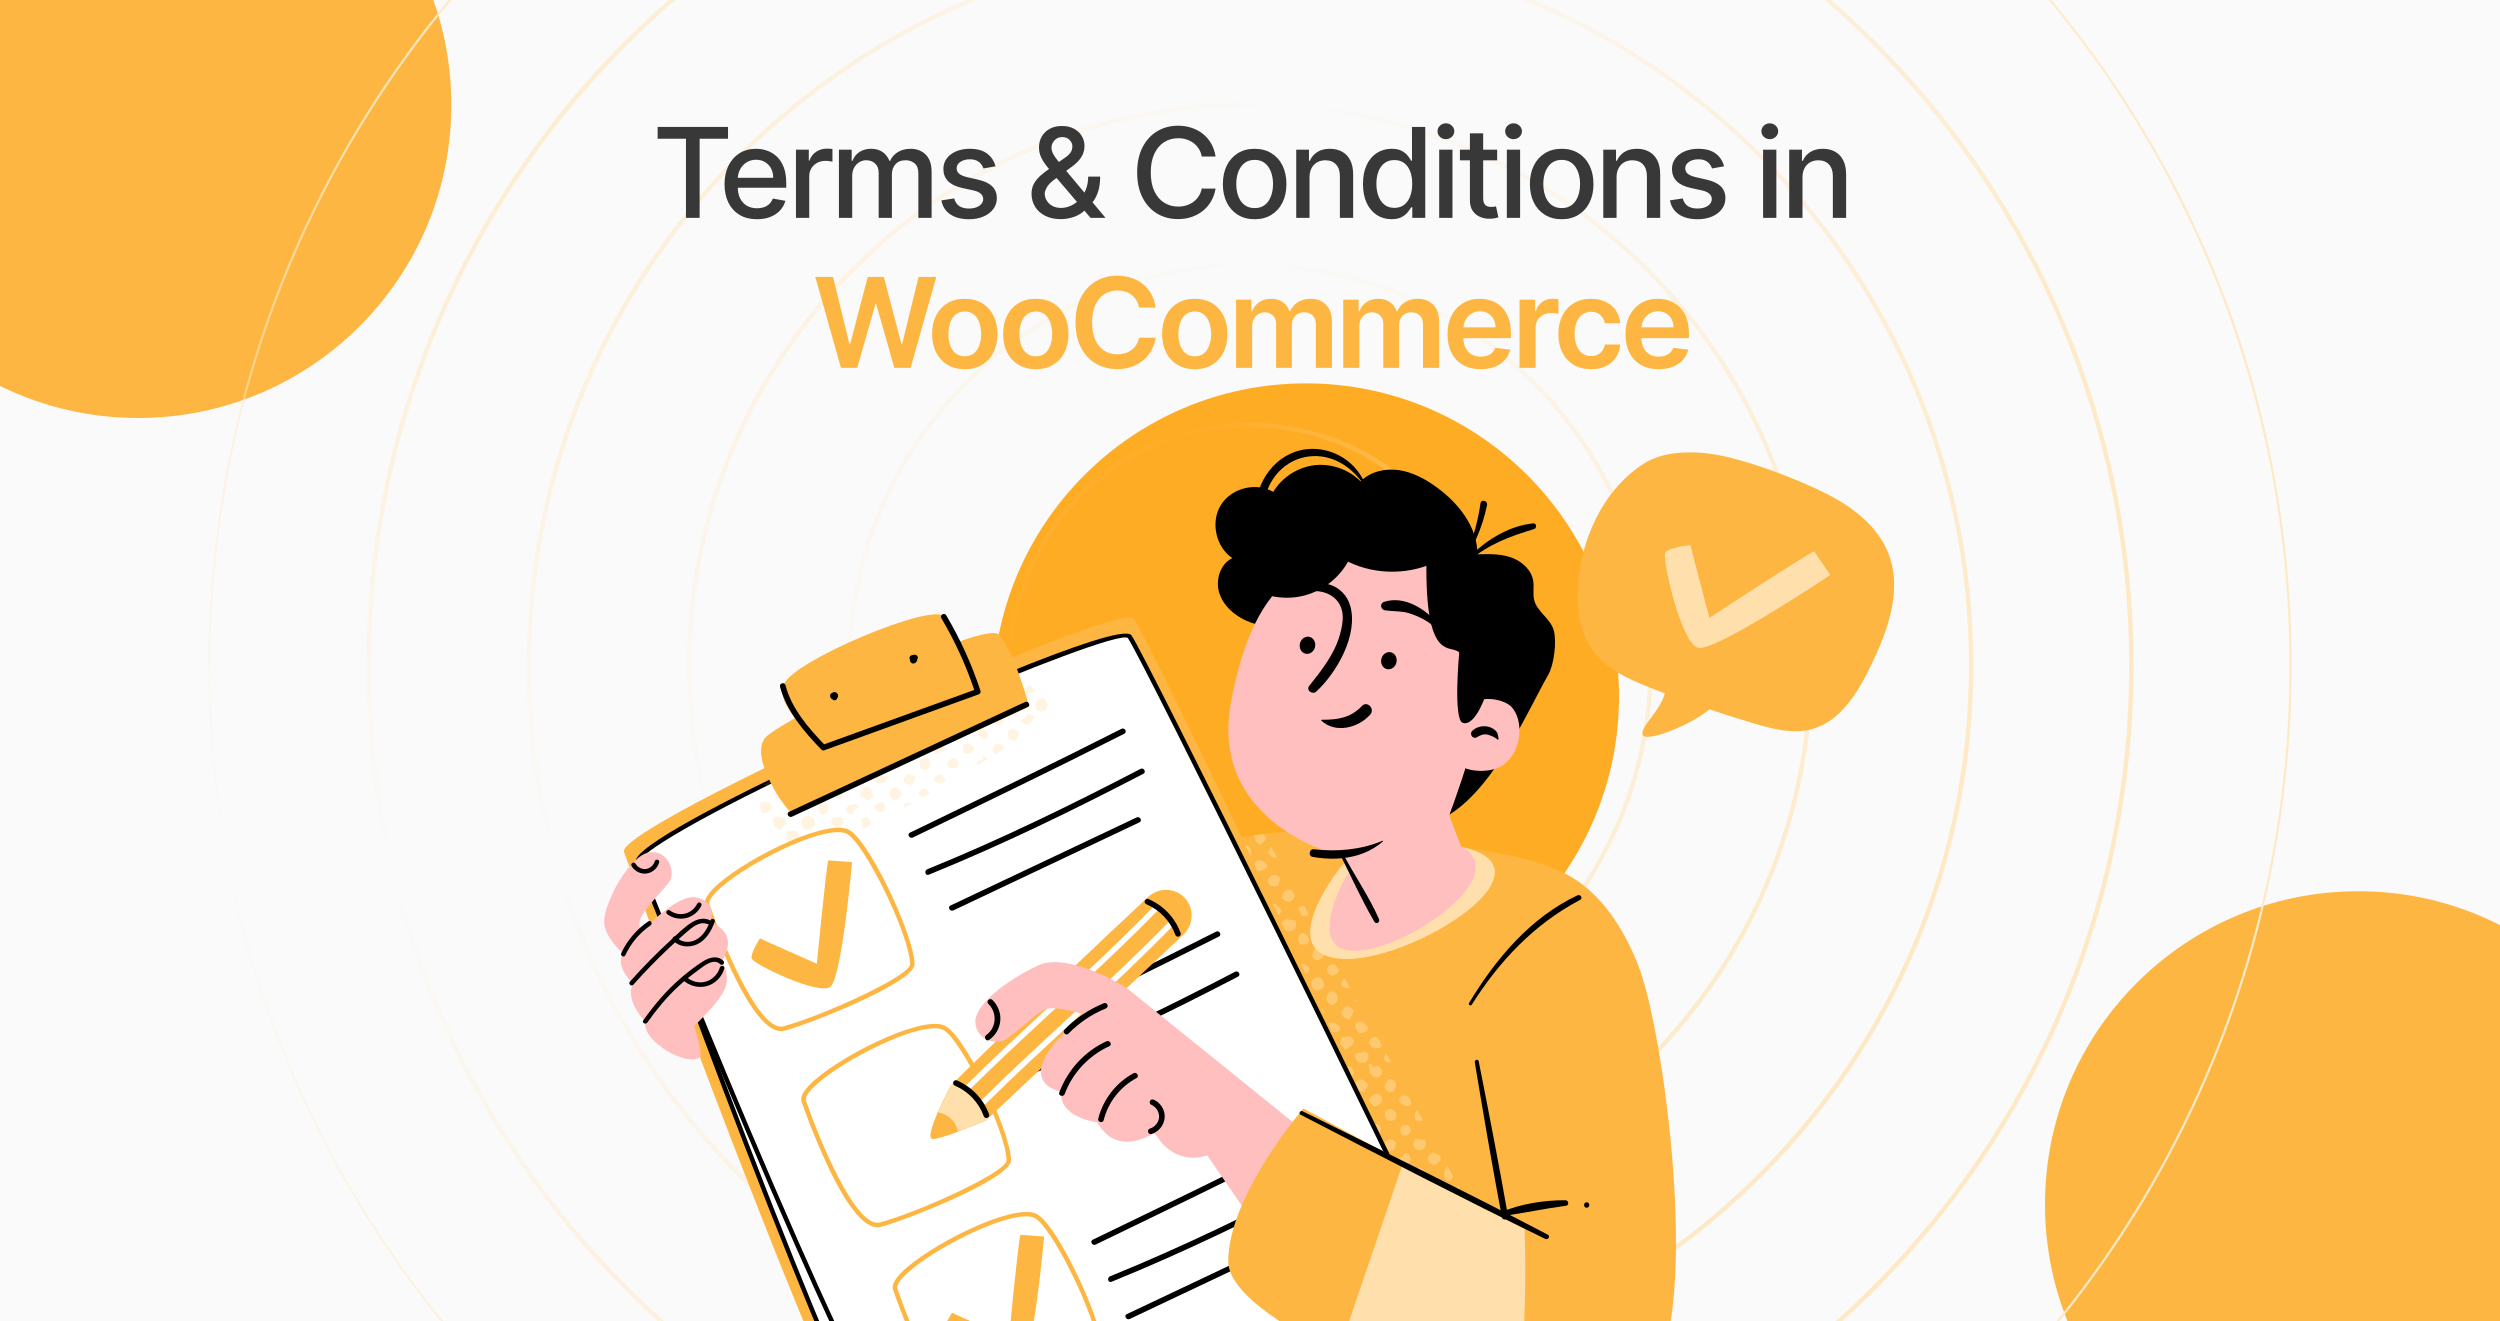 <svg width="350" height="185" viewBox="0 0 350 185" fill="none" xmlns="http://www.w3.org/2000/svg">
<g clip-path="url(#clip0_1951_2838)">
<rect width="350" height="185" fill="#FAFAFA"/>
<g filter="url(#filter0_f_1951_2838)">
<circle cx="19.343" cy="14.675" r="43.843" fill="#FDB642"/>
</g>
<g filter="url(#filter1_f_1951_2838)">
<circle cx="182.819" cy="97.515" r="43.843" fill="#FFAC25"/>
</g>
<g filter="url(#filter2_f_1951_2838)">
<circle cx="330.142" cy="168.617" r="43.843" fill="#FDB642"/>
</g>
<path d="M175 -52.514C255.456 -52.514 320.679 12.709 320.679 93.165C320.679 173.621 255.456 238.845 175 238.845C94.543 238.845 29.321 173.621 29.321 93.165C29.321 12.709 94.544 -52.514 175 -52.514ZM298.243 93.165C298.243 161.23 243.065 216.408 175 216.408C106.935 216.408 51.757 161.23 51.757 93.165C51.757 25.1 106.935 -30.078 175 -30.078C243.065 -30.078 298.243 25.1 298.243 93.165ZM275.807 93.165C275.807 148.839 230.674 193.973 175 193.973C119.326 193.972 74.193 148.839 74.193 93.165C74.193 37.491 119.326 -7.641 175 -7.642C230.674 -7.642 275.807 37.491 275.807 93.165ZM253.372 93.165C253.372 136.448 218.283 171.537 175 171.537C131.717 171.537 96.629 136.448 96.629 93.165C96.629 49.882 131.717 14.794 175 14.794C218.283 14.794 253.372 49.882 253.372 93.165ZM230.935 93.165C230.935 124.057 205.892 149.101 175 149.101C144.108 149.1 119.064 124.057 119.064 93.165C119.064 62.273 144.108 37.23 175 37.23C205.892 37.23 230.935 62.273 230.935 93.165ZM208.5 93.165C208.5 111.666 193.501 126.665 175 126.665C156.499 126.665 141.501 111.666 141.501 93.165C141.501 74.664 156.499 59.666 175 59.666C193.501 59.666 208.499 74.664 208.5 93.165ZM208.808 93.165C208.808 74.493 193.671 59.357 175 59.357C156.328 59.358 141.192 74.493 141.192 93.165C141.192 111.837 156.328 126.973 175 126.974C193.671 126.974 208.808 111.837 208.808 93.165ZM231.244 93.165C231.244 62.102 206.062 36.921 175 36.921C143.937 36.921 118.756 62.102 118.755 93.165C118.755 124.228 143.937 149.409 175 149.409C206.062 149.409 231.244 124.228 231.244 93.165ZM253.68 93.165C253.68 49.711 218.453 14.485 175 14.485C131.546 14.486 96.32 49.712 96.32 93.165C96.32 136.619 131.546 171.846 175 171.846C218.453 171.846 253.68 136.619 253.68 93.165ZM276.116 93.165C276.116 37.32 230.844 -7.95 175 -7.95C119.155 -7.95 73.885 37.321 73.884 93.165C73.884 149.01 119.155 194.281 175 194.281C230.844 194.281 276.116 149.01 276.116 93.165ZM298.551 93.165C298.551 24.929 243.235 -30.387 175 -30.387C106.764 -30.387 51.448 24.93 51.448 93.165C51.448 161.401 106.764 216.717 175 216.717C243.235 216.717 298.551 161.401 298.551 93.165Z" stroke="url(#paint0_radial_1951_2838)" stroke-width="0.309"/>
<path d="M92.071 19.426V17.773H101.921V19.426H97.95V30.5H96.035V19.426H92.071ZM105.978 30.693C105.037 30.693 104.227 30.492 103.548 30.09C102.873 29.684 102.351 29.114 101.982 28.381C101.617 27.643 101.435 26.78 101.435 25.789C101.435 24.812 101.617 23.95 101.982 23.204C102.351 22.459 102.864 21.876 103.523 21.458C104.186 21.04 104.961 20.83 105.847 20.83C106.386 20.83 106.908 20.919 107.413 21.098C107.919 21.276 108.372 21.555 108.774 21.936C109.176 22.318 109.493 22.813 109.725 23.422C109.957 24.027 110.073 24.762 110.073 25.628V26.287H102.485V24.895H108.252C108.252 24.406 108.153 23.973 107.954 23.596C107.755 23.215 107.475 22.914 107.115 22.695C106.759 22.475 106.34 22.365 105.86 22.365C105.338 22.365 104.882 22.494 104.493 22.75C104.107 23.003 103.809 23.335 103.598 23.745C103.39 24.151 103.287 24.592 103.287 25.069V26.156C103.287 26.794 103.399 27.337 103.623 27.784C103.85 28.232 104.167 28.573 104.573 28.81C104.979 29.042 105.454 29.158 105.996 29.158C106.349 29.158 106.67 29.108 106.96 29.009C107.25 28.905 107.5 28.752 107.712 28.549C107.923 28.346 108.085 28.095 108.196 27.797L109.955 28.114C109.814 28.631 109.561 29.085 109.197 29.475C108.836 29.86 108.383 30.16 107.836 30.376C107.293 30.587 106.674 30.693 105.978 30.693ZM111.435 30.5V20.954H113.231V22.471H113.33C113.504 21.957 113.811 21.553 114.25 21.259C114.693 20.961 115.195 20.812 115.754 20.812C115.87 20.812 116.007 20.816 116.164 20.824C116.326 20.832 116.452 20.843 116.543 20.855V22.633C116.469 22.612 116.336 22.589 116.145 22.564C115.955 22.535 115.764 22.521 115.574 22.521C115.134 22.521 114.743 22.614 114.399 22.8C114.059 22.983 113.79 23.237 113.591 23.565C113.392 23.888 113.293 24.256 113.293 24.671V30.5H111.435ZM117.451 30.5V20.954H119.235V22.508H119.353C119.552 21.982 119.877 21.572 120.328 21.278C120.78 20.979 121.321 20.83 121.95 20.83C122.588 20.83 123.123 20.979 123.554 21.278C123.989 21.576 124.31 21.986 124.517 22.508H124.616C124.844 21.999 125.207 21.593 125.704 21.29C126.201 20.983 126.794 20.83 127.481 20.83C128.347 20.83 129.054 21.102 129.6 21.644C130.151 22.187 130.427 23.005 130.427 24.099V30.5H128.569V24.273C128.569 23.627 128.393 23.159 128.041 22.869C127.688 22.579 127.268 22.434 126.779 22.434C126.174 22.434 125.704 22.62 125.368 22.993C125.033 23.362 124.865 23.836 124.865 24.416V30.5H123.013V24.155C123.013 23.637 122.852 23.221 122.528 22.906C122.205 22.591 121.785 22.434 121.267 22.434C120.915 22.434 120.589 22.527 120.291 22.713C119.997 22.895 119.759 23.15 119.576 23.478C119.398 23.805 119.309 24.184 119.309 24.615V30.5H117.451ZM139.37 23.285L137.686 23.583C137.616 23.368 137.504 23.163 137.351 22.968C137.201 22.773 136.998 22.614 136.742 22.489C136.485 22.365 136.164 22.303 135.778 22.303C135.252 22.303 134.813 22.421 134.461 22.657C134.109 22.889 133.933 23.19 133.933 23.558C133.933 23.877 134.051 24.134 134.287 24.329C134.523 24.524 134.904 24.683 135.43 24.808L136.947 25.155C137.825 25.358 138.48 25.671 138.91 26.094C139.341 26.517 139.557 27.066 139.557 27.741C139.557 28.312 139.391 28.822 139.06 29.27C138.732 29.713 138.274 30.061 137.686 30.314C137.102 30.566 136.425 30.693 135.654 30.693C134.585 30.693 133.713 30.465 133.038 30.009C132.362 29.549 131.948 28.897 131.795 28.052L133.591 27.778C133.703 28.246 133.933 28.6 134.281 28.841C134.629 29.077 135.082 29.195 135.642 29.195C136.251 29.195 136.737 29.069 137.102 28.816C137.467 28.559 137.649 28.246 137.649 27.878C137.649 27.579 137.537 27.328 137.313 27.125C137.094 26.922 136.756 26.769 136.3 26.666L134.685 26.311C133.794 26.108 133.135 25.785 132.708 25.342C132.286 24.899 132.074 24.337 132.074 23.658C132.074 23.094 132.232 22.601 132.547 22.179C132.862 21.756 133.297 21.427 133.852 21.191C134.407 20.95 135.043 20.83 135.76 20.83C136.791 20.83 137.603 21.054 138.196 21.501C138.788 21.945 139.18 22.539 139.37 23.285ZM148.535 30.68C147.681 30.68 146.946 30.525 146.329 30.214C145.716 29.903 145.243 29.481 144.912 28.946C144.58 28.408 144.415 27.799 144.415 27.119C144.415 26.601 144.522 26.142 144.738 25.74C144.953 25.334 145.254 24.959 145.639 24.615C146.024 24.271 146.47 23.925 146.975 23.577L149.026 22.129C149.374 21.901 149.645 21.661 149.84 21.408C150.035 21.151 150.132 20.834 150.132 20.457C150.132 20.159 150.004 19.873 149.747 19.6C149.49 19.326 149.146 19.19 148.715 19.19C148.417 19.19 148.154 19.262 147.926 19.407C147.702 19.552 147.526 19.739 147.398 19.966C147.273 20.19 147.211 20.426 147.211 20.675C147.211 20.965 147.29 21.257 147.447 21.551C147.609 21.845 147.816 22.15 148.069 22.465C148.322 22.775 148.587 23.099 148.864 23.434L154.774 30.5H152.674L147.783 24.752C147.373 24.267 146.992 23.811 146.64 23.384C146.287 22.953 146.001 22.518 145.782 22.079C145.566 21.636 145.459 21.158 145.459 20.644C145.459 20.06 145.591 19.542 145.856 19.09C146.126 18.634 146.501 18.278 146.981 18.021C147.462 17.764 148.025 17.636 148.672 17.636C149.326 17.636 149.888 17.764 150.356 18.021C150.828 18.274 151.191 18.612 151.443 19.034C151.7 19.453 151.829 19.91 151.829 20.408C151.829 21.012 151.677 21.547 151.375 22.011C151.077 22.471 150.664 22.893 150.138 23.279L147.584 25.162C147.087 25.526 146.741 25.887 146.546 26.243C146.356 26.595 146.26 26.871 146.26 27.07C146.26 27.434 146.354 27.772 146.54 28.083C146.731 28.393 146.996 28.642 147.336 28.828C147.679 29.015 148.081 29.108 148.541 29.108C149.013 29.108 149.473 29.006 149.921 28.803C150.372 28.596 150.78 28.3 151.145 27.915C151.514 27.529 151.806 27.067 152.021 26.529C152.237 25.99 152.344 25.387 152.344 24.721H154.022C154.022 25.541 153.929 26.235 153.743 26.802C153.556 27.366 153.33 27.826 153.065 28.182C152.804 28.534 152.558 28.81 152.326 29.009C152.251 29.075 152.181 29.141 152.114 29.207C152.048 29.274 151.978 29.34 151.903 29.406C151.472 29.841 150.95 30.162 150.337 30.369C149.728 30.577 149.127 30.68 148.535 30.68ZM170.181 21.912H168.242C168.168 21.497 168.029 21.133 167.826 20.818C167.623 20.503 167.374 20.236 167.08 20.016C166.786 19.797 166.457 19.631 166.092 19.519C165.732 19.407 165.349 19.351 164.943 19.351C164.209 19.351 163.553 19.536 162.973 19.904C162.397 20.273 161.941 20.814 161.605 21.526C161.274 22.239 161.108 23.109 161.108 24.136C161.108 25.172 161.274 26.046 161.605 26.759C161.941 27.471 162.399 28.01 162.979 28.375C163.559 28.739 164.211 28.922 164.936 28.922C165.338 28.922 165.719 28.868 166.08 28.76C166.444 28.648 166.774 28.484 167.068 28.269C167.362 28.054 167.611 27.791 167.814 27.48C168.021 27.165 168.164 26.805 168.242 26.398L170.181 26.405C170.078 27.03 169.877 27.606 169.579 28.132C169.284 28.654 168.905 29.106 168.441 29.487C167.981 29.864 167.455 30.156 166.863 30.363C166.27 30.57 165.624 30.674 164.924 30.674C163.822 30.674 162.84 30.413 161.978 29.891C161.116 29.365 160.437 28.613 159.94 27.635C159.447 26.657 159.2 25.491 159.2 24.136C159.2 22.777 159.449 21.611 159.946 20.638C160.443 19.66 161.123 18.91 161.984 18.388C162.846 17.862 163.826 17.599 164.924 17.599C165.599 17.599 166.229 17.696 166.813 17.891C167.401 18.081 167.93 18.363 168.398 18.736C168.866 19.105 169.253 19.556 169.56 20.091C169.866 20.621 170.074 21.228 170.181 21.912ZM175.651 30.693C174.756 30.693 173.975 30.488 173.308 30.077C172.641 29.667 172.123 29.093 171.754 28.356C171.386 27.619 171.201 26.757 171.201 25.771C171.201 24.781 171.386 23.915 171.754 23.173C172.123 22.431 172.641 21.856 173.308 21.445C173.975 21.035 174.756 20.83 175.651 20.83C176.546 20.83 177.327 21.035 177.994 21.445C178.661 21.856 179.179 22.431 179.547 23.173C179.916 23.915 180.1 24.781 180.1 25.771C180.1 26.757 179.916 27.619 179.547 28.356C179.179 29.093 178.661 29.667 177.994 30.077C177.327 30.488 176.546 30.693 175.651 30.693ZM175.657 29.133C176.237 29.133 176.718 28.98 177.099 28.673C177.48 28.366 177.762 27.958 177.944 27.449C178.13 26.939 178.224 26.378 178.224 25.765C178.224 25.155 178.13 24.596 177.944 24.087C177.762 23.573 177.48 23.161 177.099 22.85C176.718 22.539 176.237 22.384 175.657 22.384C175.073 22.384 174.588 22.539 174.203 22.85C173.822 23.161 173.538 23.573 173.351 24.087C173.169 24.596 173.078 25.155 173.078 25.765C173.078 26.378 173.169 26.939 173.351 27.449C173.538 27.958 173.822 28.366 174.203 28.673C174.588 28.98 175.073 29.133 175.657 29.133ZM183.333 24.832V30.5H181.474V20.954H183.258V22.508H183.376C183.596 22.003 183.94 21.597 184.408 21.29C184.88 20.983 185.475 20.83 186.191 20.83C186.842 20.83 187.411 20.967 187.9 21.24C188.389 21.51 188.768 21.912 189.037 22.446C189.307 22.98 189.441 23.641 189.441 24.428V30.5H187.583V24.652C187.583 23.96 187.403 23.42 187.043 23.03C186.682 22.637 186.187 22.44 185.557 22.44C185.127 22.44 184.743 22.533 184.408 22.72C184.076 22.906 183.813 23.179 183.618 23.54C183.428 23.896 183.333 24.327 183.333 24.832ZM194.807 30.686C194.036 30.686 193.348 30.49 192.744 30.096C192.143 29.698 191.671 29.133 191.327 28.399C190.987 27.662 190.817 26.777 190.817 25.746C190.817 24.714 190.989 23.832 191.333 23.099C191.681 22.365 192.157 21.804 192.762 21.414C193.367 21.025 194.053 20.83 194.819 20.83C195.412 20.83 195.888 20.93 196.249 21.128C196.613 21.323 196.895 21.551 197.094 21.812C197.297 22.073 197.454 22.303 197.566 22.502H197.678V17.773H199.536V30.5H197.721V29.015H197.566C197.454 29.218 197.293 29.45 197.081 29.711C196.874 29.972 196.588 30.2 196.224 30.394C195.859 30.589 195.387 30.686 194.807 30.686ZM195.217 29.102C195.751 29.102 196.203 28.961 196.572 28.679C196.945 28.393 197.226 27.998 197.417 27.492C197.612 26.987 197.709 26.398 197.709 25.727C197.709 25.064 197.614 24.484 197.423 23.987C197.232 23.49 196.953 23.103 196.584 22.825C196.215 22.547 195.76 22.409 195.217 22.409C194.658 22.409 194.192 22.554 193.819 22.844C193.446 23.134 193.164 23.529 192.973 24.031C192.787 24.532 192.694 25.098 192.694 25.727C192.694 26.365 192.789 26.939 192.98 27.449C193.17 27.958 193.452 28.362 193.825 28.66C194.202 28.955 194.666 29.102 195.217 29.102ZM201.488 30.5V20.954H203.346V30.5H201.488ZM202.426 19.482C202.103 19.482 201.826 19.374 201.594 19.159C201.366 18.939 201.252 18.678 201.252 18.375C201.252 18.069 201.366 17.808 201.594 17.593C201.826 17.373 202.103 17.263 202.426 17.263C202.75 17.263 203.025 17.373 203.253 17.593C203.485 17.808 203.601 18.069 203.601 18.375C203.601 18.678 203.485 18.939 203.253 19.159C203.025 19.374 202.75 19.482 202.426 19.482ZM209.602 20.954V22.446H204.388V20.954H209.602ZM205.786 18.668H207.644V27.697C207.644 28.058 207.698 28.329 207.806 28.511C207.913 28.689 208.052 28.812 208.222 28.878C208.396 28.94 208.585 28.971 208.788 28.971C208.937 28.971 209.067 28.961 209.179 28.94C209.291 28.919 209.378 28.903 209.44 28.89L209.776 30.425C209.668 30.467 209.515 30.508 209.316 30.55C209.117 30.595 208.868 30.62 208.57 30.624C208.081 30.633 207.626 30.546 207.203 30.363C206.78 30.181 206.439 29.899 206.178 29.518C205.917 29.137 205.786 28.658 205.786 28.083V18.668ZM210.957 30.5V20.954H212.815V30.5H210.957ZM211.896 19.482C211.572 19.482 211.295 19.374 211.063 19.159C210.835 18.939 210.721 18.678 210.721 18.375C210.721 18.069 210.835 17.808 211.063 17.593C211.295 17.373 211.572 17.263 211.896 17.263C212.219 17.263 212.494 17.373 212.722 17.593C212.954 17.808 213.07 18.069 213.07 18.375C213.07 18.678 212.954 18.939 212.722 19.159C212.494 19.374 212.219 19.482 211.896 19.482ZM218.636 30.693C217.741 30.693 216.96 30.488 216.293 30.077C215.626 29.667 215.108 29.093 214.739 28.356C214.371 27.619 214.186 26.757 214.186 25.771C214.186 24.781 214.371 23.915 214.739 23.173C215.108 22.431 215.626 21.856 216.293 21.445C216.96 21.035 217.741 20.83 218.636 20.83C219.531 20.83 220.312 21.035 220.979 21.445C221.646 21.856 222.164 22.431 222.532 23.173C222.901 23.915 223.085 24.781 223.085 25.771C223.085 26.757 222.901 27.619 222.532 28.356C222.164 29.093 221.646 29.667 220.979 30.077C220.312 30.488 219.531 30.693 218.636 30.693ZM218.642 29.133C219.222 29.133 219.703 28.98 220.084 28.673C220.465 28.366 220.747 27.958 220.929 27.449C221.115 26.939 221.209 26.378 221.209 25.765C221.209 25.155 221.115 24.596 220.929 24.087C220.747 23.573 220.465 23.161 220.084 22.85C219.703 22.539 219.222 22.384 218.642 22.384C218.058 22.384 217.573 22.539 217.188 22.85C216.807 23.161 216.523 23.573 216.337 24.087C216.154 24.596 216.063 25.155 216.063 25.765C216.063 26.378 216.154 26.939 216.337 27.449C216.523 27.958 216.807 28.366 217.188 28.673C217.573 28.98 218.058 29.133 218.642 29.133ZM226.318 24.832V30.5H224.46V20.954H226.243V22.508H226.361C226.581 22.003 226.925 21.597 227.393 21.29C227.865 20.983 228.46 20.83 229.176 20.83C229.827 20.83 230.396 20.967 230.885 21.24C231.374 21.51 231.753 21.912 232.023 22.446C232.292 22.98 232.427 23.641 232.427 24.428V30.5H230.568V24.652C230.568 23.96 230.388 23.42 230.028 23.03C229.667 22.637 229.172 22.44 228.542 22.44C228.112 22.44 227.728 22.533 227.393 22.72C227.061 22.906 226.798 23.179 226.604 23.54C226.413 23.896 226.318 24.327 226.318 24.832ZM241.371 23.285L239.687 23.583C239.617 23.368 239.505 23.163 239.352 22.968C239.203 22.773 239 22.614 238.743 22.489C238.486 22.365 238.165 22.303 237.779 22.303C237.253 22.303 236.814 22.421 236.462 22.657C236.11 22.889 235.934 23.19 235.934 23.558C235.934 23.877 236.052 24.134 236.288 24.329C236.524 24.524 236.905 24.683 237.431 24.808L238.948 25.155C239.826 25.358 240.481 25.671 240.912 26.094C241.342 26.517 241.558 27.066 241.558 27.741C241.558 28.312 241.392 28.822 241.061 29.27C240.733 29.713 240.276 30.061 239.687 30.314C239.103 30.566 238.426 30.693 237.655 30.693C236.586 30.693 235.714 30.465 235.039 30.009C234.364 29.549 233.949 28.897 233.796 28.052L235.592 27.778C235.704 28.246 235.934 28.6 236.282 28.841C236.63 29.077 237.083 29.195 237.643 29.195C238.252 29.195 238.739 29.069 239.103 28.816C239.468 28.559 239.65 28.246 239.65 27.878C239.65 27.579 239.538 27.328 239.314 27.125C239.095 26.922 238.757 26.769 238.301 26.666L236.686 26.311C235.795 26.108 235.136 25.785 234.709 25.342C234.287 24.899 234.076 24.337 234.076 23.658C234.076 23.094 234.233 22.601 234.548 22.179C234.863 21.756 235.298 21.427 235.853 21.191C236.408 20.95 237.044 20.83 237.761 20.83C238.792 20.83 239.604 21.054 240.197 21.501C240.789 21.945 241.181 22.539 241.371 23.285ZM246.832 30.5V20.954H248.69V30.5H246.832ZM247.771 19.482C247.447 19.482 247.17 19.374 246.938 19.159C246.71 18.939 246.596 18.678 246.596 18.375C246.596 18.069 246.71 17.808 246.938 17.593C247.17 17.373 247.447 17.263 247.771 17.263C248.094 17.263 248.369 17.373 248.597 17.593C248.829 17.808 248.945 18.069 248.945 18.375C248.945 18.678 248.829 18.939 248.597 19.159C248.369 19.374 248.094 19.482 247.771 19.482ZM252.348 24.832V30.5H250.49V20.954H252.274V22.508H252.392C252.611 22.003 252.955 21.597 253.423 21.29C253.896 20.983 254.49 20.83 255.207 20.83C255.857 20.83 256.427 20.967 256.916 21.24C257.405 21.51 257.784 21.912 258.053 22.446C258.322 22.98 258.457 23.641 258.457 24.428V30.5H256.599V24.652C256.599 23.96 256.419 23.42 256.058 23.03C255.698 22.637 255.203 22.44 254.573 22.44C254.142 22.44 253.759 22.533 253.423 22.72C253.092 22.906 252.829 23.179 252.634 23.54C252.444 23.896 252.348 24.327 252.348 24.832Z" fill="#383838"/>
<path d="M117.736 51.5L114.144 38.773H116.624L118.917 48.126H119.035L121.483 38.773H123.739L126.194 48.132H126.306L128.599 38.773H131.079L127.487 51.5H125.212L122.664 42.57H122.565L120.011 51.5H117.736ZM135.067 51.686C134.135 51.686 133.327 51.481 132.644 51.071C131.96 50.661 131.43 50.087 131.053 49.35C130.68 48.612 130.493 47.751 130.493 46.765C130.493 45.779 130.68 44.915 131.053 44.173C131.43 43.431 131.96 42.856 132.644 42.446C133.327 42.035 134.135 41.83 135.067 41.83C136 41.83 136.807 42.035 137.491 42.446C138.175 42.856 138.703 43.431 139.076 44.173C139.453 44.915 139.641 45.779 139.641 46.765C139.641 47.751 139.453 48.612 139.076 49.35C138.703 50.087 138.175 50.661 137.491 51.071C136.807 51.481 136 51.686 135.067 51.686ZM135.08 49.884C135.585 49.884 136.008 49.745 136.348 49.468C136.687 49.186 136.94 48.809 137.106 48.337C137.276 47.864 137.36 47.338 137.36 46.758C137.36 46.174 137.276 45.646 137.106 45.174C136.94 44.697 136.687 44.318 136.348 44.036C136.008 43.755 135.585 43.614 135.08 43.614C134.562 43.614 134.131 43.755 133.787 44.036C133.447 44.318 133.193 44.697 133.023 45.174C132.857 45.646 132.774 46.174 132.774 46.758C132.774 47.338 132.857 47.864 133.023 48.337C133.193 48.809 133.447 49.186 133.787 49.468C134.131 49.745 134.562 49.884 135.08 49.884ZM145.014 51.686C144.082 51.686 143.274 51.481 142.591 51.071C141.907 50.661 141.377 50.087 141 49.35C140.627 48.612 140.44 47.751 140.44 46.765C140.44 45.779 140.627 44.915 141 44.173C141.377 43.431 141.907 42.856 142.591 42.446C143.274 42.035 144.082 41.83 145.014 41.83C145.946 41.83 146.754 42.035 147.438 42.446C148.122 42.856 148.65 43.431 149.023 44.173C149.4 44.915 149.588 45.779 149.588 46.765C149.588 47.751 149.4 48.612 149.023 49.35C148.65 50.087 148.122 50.661 147.438 51.071C146.754 51.481 145.946 51.686 145.014 51.686ZM145.027 49.884C145.532 49.884 145.955 49.745 146.295 49.468C146.634 49.186 146.887 48.809 147.053 48.337C147.223 47.864 147.307 47.338 147.307 46.758C147.307 46.174 147.223 45.646 147.053 45.174C146.887 44.697 146.634 44.318 146.295 44.036C145.955 43.755 145.532 43.614 145.027 43.614C144.509 43.614 144.078 43.755 143.734 44.036C143.394 44.318 143.14 44.697 142.97 45.174C142.804 45.646 142.721 46.174 142.721 46.758C142.721 47.338 142.804 47.864 142.97 48.337C143.14 48.809 143.394 49.186 143.734 49.468C144.078 49.745 144.509 49.884 145.027 49.884ZM161.791 43.067H159.467C159.401 42.686 159.278 42.348 159.1 42.054C158.922 41.756 158.7 41.503 158.435 41.296C158.17 41.089 157.868 40.933 157.528 40.83C157.192 40.722 156.83 40.668 156.44 40.668C155.748 40.668 155.135 40.842 154.601 41.19C154.066 41.534 153.648 42.039 153.346 42.706C153.043 43.369 152.892 44.179 152.892 45.136C152.892 46.11 153.043 46.93 153.346 47.597C153.652 48.26 154.071 48.761 154.601 49.101C155.135 49.437 155.746 49.605 156.434 49.605C156.815 49.605 157.172 49.555 157.503 49.455C157.839 49.352 158.139 49.201 158.404 49.002C158.673 48.803 158.899 48.559 159.082 48.269C159.268 47.978 159.396 47.647 159.467 47.274L161.791 47.287C161.704 47.892 161.516 48.459 161.226 48.989C160.94 49.52 160.565 49.988 160.101 50.394C159.637 50.796 159.094 51.111 158.472 51.338C157.851 51.562 157.161 51.674 156.403 51.674C155.284 51.674 154.286 51.415 153.408 50.897C152.529 50.379 151.837 49.632 151.332 48.654C150.827 47.676 150.574 46.504 150.574 45.136C150.574 43.765 150.829 42.593 151.338 41.619C151.848 40.641 152.542 39.893 153.42 39.376C154.298 38.858 155.293 38.599 156.403 38.599C157.112 38.599 157.77 38.698 158.379 38.897C158.988 39.096 159.531 39.388 160.007 39.773C160.484 40.154 160.875 40.623 161.182 41.178C161.493 41.729 161.696 42.358 161.791 43.067ZM167.267 51.686C166.334 51.686 165.527 51.481 164.843 51.071C164.159 50.661 163.629 50.087 163.252 49.35C162.879 48.612 162.693 47.751 162.693 46.765C162.693 45.779 162.879 44.915 163.252 44.173C163.629 43.431 164.159 42.856 164.843 42.446C165.527 42.035 166.334 41.83 167.267 41.83C168.199 41.83 169.007 42.035 169.69 42.446C170.374 42.856 170.902 43.431 171.275 44.173C171.652 44.915 171.841 45.779 171.841 46.765C171.841 47.751 171.652 48.612 171.275 49.35C170.902 50.087 170.374 50.661 169.69 51.071C169.007 51.481 168.199 51.686 167.267 51.686ZM167.279 49.884C167.785 49.884 168.207 49.745 168.547 49.468C168.887 49.186 169.139 48.809 169.305 48.337C169.475 47.864 169.56 47.338 169.56 46.758C169.56 46.174 169.475 45.646 169.305 45.174C169.139 44.697 168.887 44.318 168.547 44.036C168.207 43.755 167.785 43.614 167.279 43.614C166.761 43.614 166.33 43.755 165.986 44.036C165.647 44.318 165.392 44.697 165.222 45.174C165.056 45.646 164.974 46.174 164.974 46.758C164.974 47.338 165.056 47.864 165.222 48.337C165.392 48.809 165.647 49.186 165.986 49.468C166.33 49.745 166.761 49.884 167.279 49.884ZM173.05 51.5V41.955H175.2V43.577H175.312C175.511 43.03 175.84 42.603 176.3 42.296C176.76 41.986 177.309 41.83 177.947 41.83C178.593 41.83 179.138 41.988 179.581 42.303C180.029 42.613 180.344 43.038 180.526 43.577H180.625C180.837 43.046 181.193 42.624 181.694 42.309C182.2 41.99 182.798 41.83 183.49 41.83C184.369 41.83 185.085 42.108 185.64 42.663C186.196 43.218 186.473 44.028 186.473 45.093V51.5H184.217V45.441C184.217 44.848 184.06 44.416 183.745 44.142C183.43 43.864 183.045 43.726 182.589 43.726C182.046 43.726 181.622 43.895 181.315 44.235C181.013 44.571 180.862 45.008 180.862 45.547V51.5H178.655V45.348C178.655 44.855 178.506 44.461 178.208 44.167C177.914 43.873 177.529 43.726 177.052 43.726C176.729 43.726 176.435 43.809 176.17 43.974C175.904 44.136 175.693 44.366 175.536 44.664C175.378 44.958 175.3 45.302 175.3 45.696V51.5H173.05ZM188.056 51.5V41.955H190.206V43.577H190.318C190.516 43.03 190.846 42.603 191.306 42.296C191.766 41.986 192.315 41.83 192.953 41.83C193.599 41.83 194.144 41.988 194.587 42.303C195.034 42.613 195.349 43.038 195.532 43.577H195.631C195.842 43.046 196.199 42.624 196.7 42.309C197.205 41.99 197.804 41.83 198.496 41.83C199.374 41.83 200.091 42.108 200.646 42.663C201.201 43.218 201.479 44.028 201.479 45.093V51.5H199.223V45.441C199.223 44.848 199.066 44.416 198.751 44.142C198.436 43.864 198.05 43.726 197.595 43.726C197.052 43.726 196.627 43.895 196.321 44.235C196.018 44.571 195.867 45.008 195.867 45.547V51.5H193.661V45.348C193.661 44.855 193.512 44.461 193.214 44.167C192.919 43.873 192.534 43.726 192.058 43.726C191.734 43.726 191.44 43.809 191.175 43.974C190.91 44.136 190.699 44.366 190.541 44.664C190.384 44.958 190.305 45.302 190.305 45.696V51.5H188.056ZM207.287 51.686C206.33 51.686 205.503 51.488 204.807 51.09C204.115 50.688 203.583 50.12 203.21 49.387C202.837 48.65 202.651 47.782 202.651 46.783C202.651 45.801 202.837 44.94 203.21 44.198C203.587 43.452 204.113 42.872 204.789 42.458C205.464 42.039 206.257 41.83 207.169 41.83C207.757 41.83 208.312 41.925 208.834 42.116C209.36 42.303 209.825 42.593 210.226 42.986C210.632 43.38 210.951 43.881 211.183 44.49C211.415 45.095 211.531 45.816 211.531 46.653V47.343H203.707V45.826H209.375C209.371 45.395 209.278 45.012 209.095 44.676C208.913 44.337 208.658 44.069 208.331 43.875C208.008 43.68 207.631 43.583 207.2 43.583C206.74 43.583 206.336 43.695 205.988 43.918C205.64 44.138 205.369 44.428 205.174 44.788C204.983 45.145 204.886 45.536 204.882 45.963V47.287C204.882 47.842 204.983 48.318 205.186 48.716C205.389 49.109 205.673 49.412 206.038 49.623C206.402 49.83 206.829 49.934 207.318 49.934C207.645 49.934 207.942 49.888 208.207 49.797C208.472 49.702 208.702 49.563 208.896 49.381C209.091 49.199 209.238 48.973 209.338 48.703L211.438 48.94C211.306 49.495 211.053 49.98 210.68 50.394C210.311 50.804 209.839 51.123 209.263 51.351C208.687 51.575 208.029 51.686 207.287 51.686ZM212.735 51.5V41.955H214.916V43.545H215.015C215.189 42.994 215.488 42.57 215.91 42.272C216.337 41.969 216.824 41.818 217.371 41.818C217.495 41.818 217.634 41.824 217.787 41.837C217.944 41.845 218.075 41.859 218.179 41.88V43.949C218.083 43.916 217.932 43.887 217.725 43.862C217.522 43.833 217.325 43.819 217.134 43.819C216.724 43.819 216.356 43.908 216.028 44.086C215.705 44.26 215.45 44.502 215.264 44.813C215.077 45.124 214.984 45.482 214.984 45.888V51.5H212.735ZM222.744 51.686C221.791 51.686 220.973 51.477 220.289 51.059C219.61 50.64 219.085 50.062 218.717 49.325C218.352 48.583 218.17 47.73 218.17 46.765C218.17 45.795 218.356 44.94 218.729 44.198C219.102 43.452 219.628 42.872 220.308 42.458C220.991 42.039 221.799 41.83 222.731 41.83C223.506 41.83 224.192 41.973 224.788 42.259C225.389 42.541 225.868 42.941 226.224 43.459C226.58 43.972 226.783 44.573 226.833 45.261H224.683C224.596 44.801 224.388 44.418 224.061 44.111C223.738 43.8 223.305 43.645 222.762 43.645C222.302 43.645 221.899 43.769 221.551 44.018C221.203 44.262 220.931 44.614 220.736 45.074C220.546 45.534 220.451 46.085 220.451 46.727C220.451 47.378 220.546 47.937 220.736 48.405C220.927 48.869 221.194 49.228 221.538 49.48C221.886 49.729 222.294 49.853 222.762 49.853C223.094 49.853 223.39 49.791 223.651 49.667C223.916 49.538 224.138 49.354 224.316 49.114C224.494 48.873 224.616 48.581 224.683 48.237H226.833C226.779 48.913 226.58 49.511 226.236 50.033C225.892 50.551 225.424 50.957 224.832 51.251C224.239 51.541 223.543 51.686 222.744 51.686ZM232.206 51.686C231.249 51.686 230.422 51.488 229.726 51.09C229.035 50.688 228.502 50.12 228.129 49.387C227.756 48.65 227.57 47.782 227.57 46.783C227.57 45.801 227.756 44.94 228.129 44.198C228.506 43.452 229.032 42.872 229.708 42.458C230.383 42.039 231.176 41.83 232.088 41.83C232.676 41.83 233.231 41.925 233.753 42.116C234.28 42.303 234.744 42.593 235.145 42.986C235.551 43.38 235.87 43.881 236.102 44.49C236.334 45.095 236.45 45.816 236.45 46.653V47.343H228.626V45.826H234.294C234.29 45.395 234.197 45.012 234.014 44.676C233.832 44.337 233.577 44.069 233.25 43.875C232.927 43.68 232.55 43.583 232.119 43.583C231.659 43.583 231.255 43.695 230.907 43.918C230.559 44.138 230.288 44.428 230.093 44.788C229.902 45.145 229.805 45.536 229.801 45.963V47.287C229.801 47.842 229.902 48.318 230.105 48.716C230.308 49.109 230.592 49.412 230.957 49.623C231.321 49.83 231.748 49.934 232.237 49.934C232.564 49.934 232.861 49.888 233.126 49.797C233.391 49.702 233.621 49.563 233.816 49.381C234.01 49.199 234.157 48.973 234.257 48.703L236.357 48.94C236.225 49.495 235.972 49.98 235.599 50.394C235.23 50.804 234.758 51.123 234.182 51.351C233.606 51.575 232.948 51.686 232.206 51.686Z" fill="#FDB642"/>
<path d="M230.091 64.927C233.364 62.82 238.547 62.981 243.203 64.335C247.709 65.519 253.799 68.013 256.941 69.786C260.295 71.678 263.402 74.398 264.596 78.078C266.215 83.068 264.206 88.466 261.927 93.188C260.101 96.972 257.657 101.014 253.618 102.092C251.013 102.788 248.26 102.081 245.674 101.317C243.547 100.689 241.433 100.019 239.332 99.311C236.364 101.734 230.127 104.076 229.937 102.788C229.765 101.626 232.512 99.4 233.069 97.072C232.445 96.835 231.821 96.595 231.2 96.351C228.221 95.182 225.138 93.83 223.176 91.289C220.881 88.317 220.551 84.238 221.045 80.507C221.857 74.351 224.895 68.273 230.091 64.927Z" fill="#FDB642"/>
<path d="M253.991 77.185C253.069 77.487 239.319 86.493 239.319 86.493C239.319 86.493 236.694 76.598 236.67 76.32C236.67 76.32 233.663 76.589 233.155 77.378C232.647 78.166 235.358 90.16 237.767 90.696C240.176 91.232 256.246 80.499 256.246 80.499L253.991 77.185Z" fill="#FFDFAC"/>
<path d="M219.397 123.451C218.688 120.304 207.576 119.107 195.535 117.138C183.495 115.168 173.92 117.243 173.92 117.243C173.92 117.243 194.569 165.947 200.902 172.512C207.235 179.077 227.884 179.668 227.884 179.668C227.884 179.668 220.805 129.704 219.397 123.451Z" fill="#FDB642"/>
<path d="M179.456 129.114C179.647 128.973 179.848 128.824 180.058 128.668C180.498 128.74 180.933 128.81 181.351 128.879C182.034 130.668 179.38 130.99 179.456 129.114ZM184.125 138.666C184.605 138.785 184.931 138.492 185.359 138.255C185.516 135.604 182.284 137.196 184.125 138.666ZM187.786 145.287C187.714 145.605 187.653 145.876 187.592 146.148C187.832 146.41 188.06 146.658 188.314 146.933C189.307 146.504 190.141 145.745 188.925 145.04C188.518 145.129 188.142 145.21 187.786 145.287ZM192.847 149.153C192.663 149.252 192.518 149.33 192.39 149.398C192.099 149.313 192.117 148.837 191.626 148.964C191.589 152.283 194.815 150.475 192.847 149.153ZM189.576 150.146C189.431 149.873 189.326 149.578 189.129 149.346C188.352 149.276 188.093 149.275 187.884 149.589L188.517 150.911C188.947 150.996 189.372 150.787 189.576 150.146ZM191.654 145.898C191.903 146.905 193.101 147.002 193.478 146.375C193.261 145.981 193.043 145.587 192.823 145.191C192.337 145.089 191.811 145.306 191.654 145.898ZM191.033 152.817C191.062 152.453 191.558 152.295 191.497 151.78C190.833 150.853 189.905 150.863 189.59 152.058C190.065 152.313 190.255 153.034 191.033 152.817ZM198.745 156.919C198.946 156.954 199.112 156.929 199.25 156.872C198.988 156.391 198.721 155.902 198.447 155.4C197.949 155.821 197.831 157.182 198.745 156.919ZM193.89 148.527C194.108 148.743 194.43 148.765 194.744 148.665C194.52 148.259 194.295 147.851 194.068 147.441C193.838 147.701 193.731 148.088 193.89 148.527ZM176.102 120.401C174.812 121.414 175.557 122.406 176.987 121.734C177.944 121.347 176.955 120.282 176.102 120.401ZM181.192 133.919C181.558 133.086 180.612 132.722 179.911 132.947L180.659 134.508C180.877 134.444 181.074 134.264 181.192 133.919ZM199.355 160.815C199.647 160.404 199.645 160.01 199.511 159.608C199.054 159.533 198.648 159.467 198.248 159.401C197.284 160.295 198.275 161.527 199.355 160.815ZM191.61 154.133C191.906 154.312 192.004 154.522 192.162 154.771C192.555 155.051 193.27 154.623 193.456 154.247C193.769 152.73 191.954 152.889 191.61 154.133ZM186.464 140.715C187.788 140.399 187.378 138.523 186.195 138.832C185.482 139.45 185.571 140.394 186.464 140.715ZM200.191 162.886C200.392 162.954 200.601 163.026 200.794 163.092C201.329 162.834 201.329 162.834 201.704 162.389C201.738 161.623 201.1 161.574 200.649 161.339C199.808 161.806 199.742 162.034 200.191 162.886ZM191.241 148.725C191.819 148.016 191.707 147.225 190.977 147.276C190.523 147.527 189.805 147.182 189.666 147.84C189.985 148.699 190.326 148.946 191.241 148.725ZM195.287 152.344C195.659 151.666 195.364 151.249 194.725 151.054C194.033 151.161 193.974 151.67 193.833 152.148C193.911 152.923 195.208 153.306 195.287 152.344ZM204.716 167.295C204.652 167.097 204.447 166.655 204.116 165.994C204.07 166.088 204.017 166.207 203.948 166.365C204.134 166.838 204.395 167.217 204.716 167.295ZM188.475 140.805C188.234 141.101 187.975 141.419 187.747 141.699C187.857 142.374 188.339 142.554 188.92 142.787C189.143 142.344 189.344 141.947 189.55 141.537C189.266 141.181 188.993 140.87 188.475 140.805ZM190.11 140.298C190.025 140.145 189.94 139.993 189.855 139.84C189.815 139.913 189.772 139.988 189.724 140.069C189.85 140.166 189.985 140.229 190.11 140.298ZM200.632 165.525C200.587 165.526 200.546 165.535 200.506 165.545C200.83 165.722 201.147 165.892 201.453 166.055C201.309 165.772 201.028 165.544 200.632 165.525ZM183.693 129.721C183.891 130.079 184.201 130.242 184.535 130.317C184.539 130.315 184.544 130.313 184.548 130.311C184.33 129.92 184.115 129.535 183.903 129.155C183.815 129.307 183.741 129.493 183.693 129.721ZM181.255 125.35C181.124 125.108 180.98 124.84 180.849 124.597C179.903 124.488 179.64 124.894 179.438 125.635C179.98 126.494 181.105 126.414 181.255 125.35ZM177.144 125.704C177.223 124.836 176.692 124.362 175.957 124.696L176.671 126.186C176.857 126.108 177.027 125.957 177.144 125.704ZM186.778 147.28L187.207 148.175C187.247 147.988 187.262 147.78 187.313 147.567C187.114 147.424 186.94 147.34 186.778 147.28ZM203.065 165.29C203.194 165.098 203.325 164.901 203.456 164.706C203.242 164.294 203.005 163.843 202.745 163.352C202.7 163.315 202.656 163.276 202.616 163.227C202.028 163.9 201.873 165.32 203.065 165.29ZM176.51 118.26C176.805 117.916 177.056 117.623 177.293 117.346C177.082 116.969 176.967 116.766 176.967 116.766L175.545 116.954C175.689 117.317 175.82 117.651 175.967 118.02C176.1 118.079 176.275 118.156 176.51 118.26ZM190.376 144.655C190.886 144.491 191.464 144.574 191.564 143.881C190.955 143.147 190.695 142.695 189.791 143.277C189.678 143.862 189.876 144.309 190.376 144.655ZM177.551 123.307C177.393 124.113 178.535 124.315 179.025 123.9C178.931 123.623 179.128 123.431 179.207 123.2C179.204 122.248 177.533 122.332 177.551 123.307ZM183.448 139.751C183.406 139.159 183.099 138.892 182.747 138.868L183.325 140.073C183.386 139.982 183.431 139.877 183.448 139.751ZM187.504 143.609C186.642 143.095 186.642 143.095 185.952 143.245C185.54 143.645 185.767 144.031 185.975 144.509C186.713 144.503 187.827 144.735 187.504 143.609ZM194.045 155.502C193.316 156.602 194.957 157.631 195.531 156.296C195.483 155.424 194.782 154.966 194.045 155.502ZM177.579 127.128C177.717 127.441 177.861 127.769 178.004 128.095C178.402 128.095 178.764 128.095 179.141 128.095C179.23 127.87 179.31 127.665 179.402 127.426C179.086 127.09 178.817 126.804 178.554 126.523C178.117 126.558 177.758 126.669 177.579 127.128ZM199.719 164.217C199.214 163.514 198.609 163.216 197.91 163.869C197.918 163.954 197.932 164.036 197.951 164.114C198.414 164.379 198.887 164.647 199.36 164.911C199.511 164.769 199.639 164.545 199.719 164.217ZM193.877 160.282C194.181 160.689 194.363 160.934 194.557 161.195C195.192 161.046 195.192 161.046 195.462 160.069C195.209 159.309 193.846 159.344 193.877 160.282ZM177.531 119.402C178.023 120.05 178.473 120.151 178.784 120.004C178.474 119.45 178.2 118.961 177.962 118.538C177.818 118.826 177.675 119.111 177.531 119.402ZM187.527 135.902C187.198 135.568 187.125 135.082 186.607 134.962C185.492 135.231 185.485 136.316 186.597 136.606C187.01 136.507 187.248 136.24 187.527 135.902ZM181.679 131.509C181.799 131.745 181.894 131.936 182.034 132.211C184.612 132.724 182.415 129.003 181.679 131.509ZM174.212 118.416C173.798 118.459 173.77 118.928 173.682 119.316C173.354 119.716 174.07 119.992 174.357 119.933C175.719 120.118 175.216 118.148 174.212 118.416ZM196.6 161.563C196.458 162.054 195.792 161.927 195.725 162.473C195.961 163.036 196.51 162.932 196.959 163.091C197.332 162.766 197.751 162.508 197.412 161.999C197.318 161.662 196.892 161.131 196.6 161.563ZM185.47 133.532C185.311 133.466 185.141 133.396 184.974 133.326C184.962 133.211 184.951 133.105 184.935 132.961C184.657 132.926 184.398 132.868 184.134 132.788C183.821 133.097 183.792 133.491 183.685 133.814C184.111 134.771 185.15 134.475 185.47 133.532ZM185.452 141.912C185.301 140.811 184.481 141.044 184.017 141.519L184.53 142.589C184.646 142.586 184.766 142.58 184.911 142.559C185.088 142.347 185.266 142.135 185.452 141.912ZM191.855 157.673C191.914 157.799 191.933 157.929 191.943 158.062L192.375 158.963C194.033 158.855 193.351 156.529 191.855 157.673ZM196.691 154.811C198.48 155.121 197.133 152.439 195.912 153.687C195.822 154.448 196.241 154.477 196.691 154.811ZM173.119 117.276L172.445 117.366L172.665 117.825C172.991 117.693 173.126 117.494 173.119 117.276ZM196.287 157.571C195.483 158.83 196.958 159.68 197.558 158.238C197.167 157.437 197.167 157.437 196.287 157.571ZM191.398 156.31C190.966 155.951 191.275 155.449 190.859 155.122C190.767 155.156 190.674 155.188 190.582 155.221L191.287 156.694C191.402 156.632 191.461 156.519 191.398 156.31ZM188.989 138.282C188.747 137.846 188.506 137.413 188.266 136.981C188.173 137.037 188.077 137.117 187.978 137.224C187.309 137.991 188.285 138.526 188.989 138.282ZM181.785 127.118C181.944 127.511 182.087 127.865 182.231 128.22C182.852 128.302 183.008 128.304 183.216 127.924C183.016 127.567 182.819 127.215 182.626 126.869C182.341 126.814 182.035 126.879 181.785 127.118ZM183.029 136.266C183.497 135.558 183.297 135.527 182.878 135.171C181.355 134.322 181.691 136.773 183.029 136.266Z" fill="#FFC971"/>
<path d="M187.174 122.088C187.174 122.088 178.311 133.623 187.839 134.246C197.367 134.87 218.537 121.722 204.74 118.593C190.943 115.465 187.174 122.088 187.174 122.088Z" fill="#FFDFAC"/>
<path d="M188.498 122.637C188.498 122.637 182.682 132.607 189.283 133.098C195.884 133.59 212.063 122.887 204.74 118.595C197.416 114.304 188.498 122.637 188.498 122.637Z" fill="#FFBFBF"/>
<path d="M87.348 119.245C87.348 119.245 123.704 220.35 129.759 218.369C144.2 213.643 202.285 189.202 202.105 183.913C201.777 174.212 160.767 89.373 158.751 86.602C156.829 83.959 86.419 115.499 87.348 119.245Z" fill="#FDB642"/>
<path d="M89.998 121.273C89.998 121.273 124.235 217.039 130.29 215.058C144.731 210.332 201.947 187.925 197.991 179.074C194.035 170.222 159.964 94.487 157.948 91.716C156.025 89.074 89.069 117.526 89.998 121.273Z" fill="white"/>
<path d="M130.027 215.429C128.646 215.429 124.515 212.097 107.58 169.024C98.368 145.597 89.786 121.619 89.701 121.38L89.691 121.349C89.566 120.844 89.186 119.307 107.225 110.793C116.901 106.226 129.251 100.925 139.456 96.959C157.15 90.082 157.914 91.132 158.202 91.528C160.242 94.332 194.46 170.4 198.279 178.944C198.609 179.682 198.572 180.521 198.17 181.434C193.713 191.569 142.956 211.247 130.388 215.36C130.29 215.391 130.174 215.429 130.027 215.429ZM90.303 121.189C90.623 122.082 99.09 145.705 108.167 168.792C124.888 211.319 129.137 215.093 130.192 214.755C142.707 210.66 193.22 191.12 197.593 181.177C197.923 180.424 197.959 179.779 197.702 179.204C193.887 170.666 159.702 94.665 157.693 91.904C155.585 90.353 107.091 110.017 93.075 118.873C90.379 120.576 90.301 121.122 90.303 121.189Z" fill="black"/>
<path d="M89.303 120.627C89.303 120.627 125.644 212.838 131.699 210.857C146.139 206.131 204.706 184.193 200.749 175.341C196.793 166.489 160.158 91.898 158.142 89.127C156.22 86.485 88.374 116.88 89.303 120.627Z" fill="white"/>
<path d="M131.427 211.227C130.03 211.227 125.792 207.971 107.941 166.609C98.21 144.059 89.101 120.972 89.01 120.742L88.997 120.701C88.489 118.653 102.472 111.573 114.291 105.994C128.018 99.516 156.861 86.825 158.397 88.937C160.345 91.616 196.822 165.777 201.037 175.208C201.359 175.928 201.325 176.74 200.938 177.622C196.369 188.011 141.672 207.925 131.797 211.156C131.698 211.189 131.58 211.227 131.427 211.227ZM89.609 120.539C89.998 121.526 98.959 144.202 108.521 166.357C126.187 207.291 130.55 210.891 131.602 210.552C147.818 205.244 196.223 186.772 200.361 177.364C200.677 176.646 200.71 176.025 200.461 175.469C196.249 166.047 159.829 91.982 157.888 89.313C155.823 87.875 107.731 108.406 92.891 117.831C89.74 119.831 89.611 120.456 89.609 120.539Z" fill="black"/>
<path d="M141.042 145.65C150.938 140.862 160.844 136.089 170.65 131.116C171.104 130.885 170.705 130.199 170.252 130.429C160.446 135.403 150.54 140.176 140.643 144.964C140.185 145.185 140.585 145.871 141.042 145.65Z" fill="black"/>
<path d="M143.267 150.866C153.526 146.698 163.497 141.841 173.322 136.73C173.774 136.496 173.375 135.81 172.924 136.044C163.16 141.122 153.252 145.957 143.057 150.099C142.592 150.289 142.795 151.057 143.267 150.866Z" fill="black"/>
<path d="M153.384 174.243C163.281 169.456 173.187 164.683 182.993 159.709C183.447 159.479 183.047 158.794 182.595 159.023C172.788 163.997 162.883 168.77 152.986 173.557C152.528 173.779 152.928 174.464 153.384 174.243Z" fill="black"/>
<path d="M155.609 179.452C165.869 175.284 175.84 170.426 185.665 165.316C186.117 165.082 185.717 164.396 185.267 164.63C175.503 169.708 165.595 174.543 155.4 178.685C154.935 178.875 155.138 179.643 155.609 179.452Z" fill="black"/>
<path d="M158.156 184.658C167.143 180.405 176.13 176.153 185.117 171.9C185.576 171.682 185.176 170.997 184.719 171.214C175.732 175.466 166.744 179.719 157.758 183.972C157.298 184.189 157.698 184.874 158.156 184.658Z" fill="black"/>
<path d="M112.538 154.177C112.538 154.177 118.821 172.611 123.252 171.447C127.684 170.284 141.251 164.542 141.232 162.451C141.197 158.528 134.735 144.868 132.045 143.833C127.89 142.235 111.465 151.474 112.538 154.177Z" fill="white"/>
<path d="M122.849 171.818C120.933 171.818 118.615 168.987 115.948 163.387C113.878 159.039 112.312 154.496 112.241 154.288C112.001 153.668 112.366 152.874 113.359 151.859C117.011 148.124 128.675 142.197 132.157 143.537C134.092 144.281 137.056 150.142 137.918 151.92C139.711 155.619 141.529 160.308 141.548 162.449C141.57 164.988 127.027 170.785 123.332 171.756C123.174 171.797 123.013 171.818 122.849 171.818ZM130.828 143.96C126.636 143.96 116.953 149.09 113.809 152.305C112.734 153.404 112.767 153.899 112.831 154.06L112.836 154.075C114.557 159.125 119.779 172.016 123.172 171.141C128.467 169.749 140.931 164.094 140.916 162.455C140.88 158.411 134.33 145.053 131.932 144.13C131.631 144.015 131.258 143.96 130.828 143.96Z" fill="#FDB642"/>
<g opacity="0.16">
<path d="M136.83 107.151C136.737 106.743 136.9 106.343 137.524 106.395C137.524 106.224 137.524 106.053 137.524 105.882C137.712 105.916 137.901 105.948 138.139 105.99C138.204 106.065 138.257 106.148 138.305 106.233C137.825 106.535 137.332 106.842 136.83 107.151ZM137.524 101.956C137.109 102.12 136.828 102.391 136.785 102.825C136.975 103.152 137.218 103.232 137.524 103.151C137.524 103.265 137.524 103.379 137.524 103.493C138.816 103.521 138.434 102.323 137.524 101.956ZM145.219 98.007C145.101 98.36 144.99 98.695 144.877 99.032C145.969 100.602 147.548 98.612 146.01 97.715C145.686 97.835 145.451 97.922 145.219 98.007ZM139.383 104.07C139.143 104.375 138.993 104.697 138.897 105.007C138.994 105.326 139.179 105.465 139.389 105.542C139.832 105.258 140.261 104.978 140.677 104.703C140.46 104.226 139.909 104.157 139.383 104.07ZM141.851 101.895C141.598 102.036 141.358 102.167 141.144 102.284C141.035 103.344 141.349 103.861 142.238 103.626C142.384 103.282 142.725 102.972 142.579 102.478C142.35 102.294 142.114 102.105 141.851 101.895ZM140.682 92.74C140.437 91.651 139.247 91.526 138.919 92.624C139.602 93.54 139.95 93.562 140.682 92.74ZM142.54 94.028C142.191 93.993 141.891 93.963 141.559 93.931C141.397 94.383 140.99 94.727 141.141 95.237C141.973 95.465 142.925 95.257 142.54 94.028ZM142.809 100.793C143.626 102.036 144.427 101.35 144.834 100.225C144.439 100.134 144.107 100.056 143.788 99.983C143.514 100.538 143.514 100.538 142.809 100.793ZM142.475 98.368C141.948 97.766 141.492 98.254 141.104 98.732C141.491 99.708 141.832 99.458 142.588 99.199C142.958 98.987 142.724 98.572 142.475 98.368ZM138.724 100.685C139.159 100.885 139.339 101.058 139.484 101.534C141.8 101.324 139.691 99.135 138.724 100.685ZM140.684 96.792C140.27 96.247 139.072 96.125 138.82 96.826C139.205 97.445 140.397 97.434 140.684 96.792ZM143.917 95.938C143.846 96.073 143.782 96.194 143.697 96.352C141.937 96.318 143.961 97.566 144.853 96.738C144.556 96.376 144.417 95.922 143.917 95.938ZM137.256 93.956C137.133 94.322 137.008 94.692 136.893 95.03C137.122 95.582 137.127 95.58 137.524 95.641C137.524 95.527 137.524 95.414 137.524 95.3C137.769 95.365 138.01 95.389 138.212 95.267C138.724 94.476 138.415 94.053 137.524 94.105C137.524 94.048 137.524 93.991 137.524 93.935C137.44 93.941 137.356 93.948 137.256 93.956ZM136.765 98.302C137.123 98.824 137.123 98.824 137.203 99.359C137.308 99.371 137.416 99.384 137.524 99.396C137.825 99.488 138.033 99.275 138.249 99.198C138.34 98.928 138.417 98.696 138.492 98.475C138.249 98.121 137.88 98 137.524 97.86C137.524 97.917 137.524 97.974 137.524 98.031C137.196 97.835 136.893 97.929 136.765 98.302ZM113.835 115.877C114.837 114.985 113.208 113.645 112.347 114.554C111.695 115.674 112.842 116.678 113.835 115.877ZM111.895 117.771C112.011 117.18 111.888 116.713 111.449 116.285C110.987 116.327 110.573 116.364 110.131 116.404C109.799 117.654 110.826 118.788 111.895 117.771ZM114.093 111.933C113.795 110.674 114.471 109.995 112.544 110.244C111.864 111.451 112.833 112.497 114.093 111.933ZM109.227 118.276C109.103 118.284 108.996 118.312 108.898 118.346C109.247 118.756 109.632 119.098 110.052 119.345C110.067 118.853 109.782 118.338 109.227 118.276ZM114.406 105.641C115.289 105.932 116.032 105.533 116.001 104.747C115.457 105.052 114.924 105.35 114.406 105.641ZM116.174 117.29C116.175 116.81 115.483 116.152 115.015 116.206C114.536 116.323 114.688 116.889 114.374 117.145C114.295 117.211 114.301 117.499 114.376 117.618C114.818 118.428 116.154 118.305 116.174 117.29ZM135.604 99.757C134.457 100.204 134.334 101.449 135.599 101.794C136.818 101.482 136.631 100.273 135.604 99.757ZM109.252 116.156C109.531 115.725 110.5 115.353 109.894 114.752C109.372 114.261 108.425 114.04 108.063 114.843C108.379 115.383 108.462 116.159 109.252 116.156ZM112.144 113.101C111.933 112.479 111.439 112.372 111.056 112.075C110.304 112.615 109.904 113.385 110.701 114.085C111.54 114.254 111.633 113.414 112.144 113.101ZM133.273 101.883C132.784 102.134 132.882 102.774 132.46 103.071C133.726 104.924 135.672 102.458 133.273 101.883ZM121.47 112.097C121.752 111.903 121.999 111.734 122.264 111.553C122.17 111.143 122.103 110.848 122.034 110.55C121.774 110.38 121.523 110.216 121.289 110.064C120.76 110.342 120.22 110.899 120.53 111.529C120.947 111.462 121.19 111.791 121.47 112.097ZM113.167 118.267C112.833 118.644 112.246 118.818 112.208 119.364C112.251 119.454 112.305 119.532 112.365 119.605C112.848 119.486 113.433 119.297 114.101 119.05C114.093 119.013 114.089 118.978 114.077 118.94C113.747 118.696 113.457 118.482 113.167 118.267ZM107.901 109.289C107.51 109.509 107.167 109.701 106.879 109.863C107.416 110.22 107.792 109.805 107.901 109.289ZM121.283 101.858C119.187 102.526 121.657 104.907 122.283 102.831C121.968 102.454 121.676 102.12 121.283 101.858ZM112.297 107.264C112.69 108.067 113.642 107.723 114.127 107.158C114.061 106.643 113.755 106.323 113.409 106.198C113.026 106.413 112.652 106.623 112.288 106.827C112.269 106.955 112.268 107.099 112.297 107.264ZM125.337 112.056C126.455 111.516 126.498 110.989 125.478 110.2C124.132 110.282 124.299 111.631 125.337 112.056ZM106.516 112.31C106.465 112.515 106.417 112.711 106.385 112.913C106.463 113.198 106.552 113.499 106.648 113.807C108.481 114.103 108.498 111.807 106.516 112.31ZM115.935 112.672C115.466 112.089 114.765 112.181 114.398 112.816C114.504 113.35 114.625 113.833 115.109 114.086C115.379 114.067 115.528 113.96 115.797 113.865C115.745 113.394 116.096 113.06 115.935 112.672ZM119.357 109.817C119.629 109.529 120.013 109.477 120.163 109.135C119.796 106.822 116.883 109.468 119.357 109.817ZM115.561 109.981C116.436 108.734 115.673 107.897 114.347 108.593C114.106 109.535 114.705 109.907 115.561 109.981ZM111.844 108.497C111.665 108.381 111.457 108.247 111.28 108.132C108.443 109.312 112.369 111.087 111.844 108.497ZM129.96 106.136C128.92 105.9 128.519 106.66 128.886 107.577C129.974 108.26 130.614 107.049 129.96 106.136ZM116.433 107.247C116.932 107.96 117.844 107.982 118.13 107.073C117.949 105.978 115.823 106.038 116.433 107.247ZM121.41 106.024C120.807 106.267 120.807 106.267 120.48 106.889C121.047 108.964 123.066 107.011 121.41 106.024ZM117.383 115.986C117.839 115.748 117.933 115.342 118.176 115.037C118.011 114.768 117.868 114.533 117.741 114.325C116.55 114.439 115.992 114.589 116.741 115.775C116.959 115.831 117.165 115.899 117.383 115.986ZM118.286 117.247C118.288 117.253 118.291 117.256 118.292 117.261C118.712 117.065 119.144 116.86 119.586 116.647C119.155 116.22 118.456 116.425 118.286 117.247ZM131.039 97.382C132.301 97.621 132.423 96.726 131.812 95.924C131.472 96.113 131.128 96.304 130.777 96.499C130.777 96.807 130.876 97.143 131.039 97.382ZM128.157 108.75C127.778 108.478 127.778 108.478 127.16 108.357C126.776 108.64 126.386 108.927 126.567 109.577C127.543 110.12 127.91 109.923 128.157 108.75ZM108.699 111.863C109.664 111.734 109.795 111.629 110.016 110.811C109.774 110.247 109.195 110.448 108.75 110.227C108.346 110.595 108.323 110.958 108.673 111.344C108.771 111.511 108.441 111.703 108.699 111.863ZM126.98 112.432C126.565 112.505 126.471 112.783 126.55 113.068C126.912 112.873 127.275 112.676 127.638 112.476C127.44 112.383 127.211 112.35 126.98 112.432ZM116.788 110.235C116.622 110.739 116.329 111.162 116.655 111.629C117.018 111.612 117.297 111.685 117.571 111.893C118.102 111.42 118.098 111.421 117.835 110.927C117.69 110.369 117.394 110.09 116.788 110.235ZM126.558 104.711C126.715 105.206 126.655 105.772 127.294 105.88C129.098 105.486 127.549 103.585 126.558 104.711ZM134.828 104.805C134.486 106.249 136.838 105.271 136.36 104.526C135.829 104.134 134.725 103.666 134.828 104.805ZM134.256 95.049C134.223 94.896 134.195 94.755 134.164 94.621C133.806 94.819 133.437 95.024 133.059 95.233C133.3 95.382 133.708 95.344 134.256 95.049ZM105.957 111.114C106.01 110.95 105.979 110.817 105.874 110.682C105.893 110.791 105.922 110.939 105.957 111.114ZM123.369 108.193C123.345 108.052 123.275 107.985 123.15 108.026C123.087 108.046 122.991 108.156 123.005 108.195C123.103 108.864 122.03 108.887 122.776 109.654C123.101 109.654 123.432 109.654 123.772 109.654C123.955 109.38 124.126 109.128 124.31 108.855C124.088 108.2 123.384 108.904 123.369 108.193ZM133.463 106.156C132.955 106.254 132.439 106.871 132.719 107.403C133.444 107.691 133.914 107.679 134.247 106.884C134.13 106.424 133.848 106.232 133.463 106.156ZM135.952 95.883C135.563 95.87 135.215 95.812 135.119 96.243C134.441 96.522 134.718 96.9 135.128 97.392C136.308 97.625 136.271 96.771 135.952 95.883ZM130.196 103.003C129.946 102.478 129.946 102.478 129.444 102.227C128.688 102.374 128.223 102.613 128.91 103.468C129.168 103.545 129.457 103.633 129.783 103.732C129.936 103.461 130.072 103.221 130.196 103.003ZM119.594 113.828C119.563 113.725 119.532 113.621 119.48 113.445C121.59 112.473 118.341 112.145 118.414 113.476C118.516 113.861 119.328 114.184 119.594 113.828ZM120.665 114.556C120.442 115.071 120.796 115.46 120.802 115.966C120.849 115.978 120.888 115.981 120.932 115.989C121.241 115.836 121.553 115.679 121.869 115.52C122.021 114.955 121.554 114.164 120.665 114.556ZM129.974 98.257C129.085 98.112 128.265 98.599 128.887 99.526C129.178 99.553 129.477 99.58 129.781 99.608C129.945 99.38 130.09 99.179 130.232 98.981C130.15 98.753 130.077 98.544 129.974 98.257ZM124.15 100.61C124.082 100.489 124.008 100.394 123.931 100.312C123.487 100.56 123.042 100.809 122.597 101.057C122.619 101.188 122.665 101.327 122.74 101.468C123.326 101.5 123.818 101.185 124.15 100.61ZM127.552 99.82C127.372 99.76 127.115 99.884 127.058 100.16C127.001 100.639 126.579 100.546 126.388 100.861C126.676 100.948 126.838 101.146 127.013 101.366C127.879 102.017 128.463 100.072 127.552 99.82ZM125.905 107.536C125.941 107.218 125.974 106.92 126.011 106.59C123.989 105.653 124.119 108.351 125.905 107.536ZM120.069 105.052C119.712 104.645 119.169 104.672 118.87 104.274C118.593 104.413 118.398 104.637 118.206 104.92C118.8 105.764 119.584 106.141 120.069 105.052ZM123.673 113.588C124.119 113.129 123.816 112.77 123.693 112.416C122.081 112.034 121.997 114.003 123.673 113.588ZM134.148 99.082C134.647 98.326 133.729 97.956 133.078 98.102C132.277 99.042 133.402 99.657 134.148 99.082ZM131.018 100.344C130.655 100.717 130.785 101.443 131.359 101.48C132.928 101.244 132.08 99.661 131.018 100.344ZM131.015 105.552C133.843 105.072 130.867 103.061 130.698 105.266C130.797 105.355 130.917 105.464 131.015 105.552ZM124.348 102.858C124.772 103.526 124.7 103.348 125.705 103.24C126.665 102.081 124.698 101.965 124.348 102.858ZM132.42 109.163C131.986 108.426 131.374 108.114 130.783 108.95C130.983 109.928 131.961 109.782 132.42 109.163ZM129.3 110.392C128.925 110.48 128.677 110.674 128.591 111.093C128.768 111.387 129.013 111.533 129.256 111.582C129.553 111.416 129.85 111.249 130.146 111.081C130.138 110.852 129.907 110.59 129.3 110.392ZM123.965 104.924C123.445 104.278 123.304 104.214 122.688 104.33C122.62 104.533 122.55 104.743 122.461 105.008C122.831 105.275 123.172 105.569 123.572 105.511C123.699 105.321 123.835 105.117 123.965 104.924Z" fill="#FDB642"/>
</g>
<path d="M111.004 113.871C110.222 113.871 104.629 105.8 107.233 103.178C109.838 100.555 137.819 86.732 139.841 88.843C141.996 91.094 144.085 98.923 144.085 98.923L111.004 113.871Z" fill="#FDB642"/>
<path d="M125.337 180.509C125.337 180.509 131.62 198.943 136.052 197.779C140.484 196.615 154.051 190.874 154.032 188.783C153.997 184.86 147.535 171.2 144.845 170.165C140.689 168.567 124.264 177.806 125.337 180.509Z" fill="white"/>
<path d="M135.648 198.15C133.733 198.15 131.414 195.319 128.748 189.719C126.678 185.37 125.112 180.827 125.041 180.62C124.8 180.001 125.166 179.206 126.158 178.192C129.811 174.457 141.474 168.529 144.957 169.869C146.892 170.613 149.855 176.474 150.718 178.253C152.511 181.951 154.328 186.64 154.348 188.781C154.37 191.32 139.826 197.118 136.131 198.088C135.974 198.129 135.813 198.15 135.648 198.15ZM143.627 170.292C139.436 170.292 129.752 175.422 126.609 178.637C125.534 179.736 125.566 180.231 125.631 180.392L125.636 180.407C127.357 185.457 132.579 198.353 135.972 197.473C141.267 196.082 153.73 190.426 153.716 188.787C153.68 184.743 147.131 171.386 144.731 170.462C144.43 170.347 144.057 170.292 143.627 170.292Z" fill="#FDB642"/>
<path d="M99.033 126.72C99.033 126.72 105.316 145.154 109.748 143.99C114.179 142.826 127.746 137.085 127.728 134.994C127.693 131.071 121.231 117.411 118.541 116.376C114.385 114.778 97.96 124.017 99.033 126.72Z" fill="white"/>
<path d="M109.345 144.357C107.429 144.357 105.11 141.527 102.444 135.926C100.374 131.578 98.808 127.034 98.737 126.827C98.497 126.207 98.863 125.412 99.855 124.398C103.508 120.663 115.17 114.738 118.653 116.076C120.588 116.82 123.552 122.68 124.414 124.459C126.207 128.158 128.025 132.847 128.044 134.988C128.066 137.527 113.522 143.324 109.828 144.295C109.67 144.336 109.509 144.357 109.345 144.357ZM117.323 116.499C113.132 116.499 103.449 121.629 100.305 124.843C99.23 125.943 99.262 126.437 99.326 126.599L99.332 126.613C100.996 131.495 105.923 143.723 109.323 143.724C109.44 143.724 109.555 143.709 109.668 143.68C114.962 142.289 127.426 136.633 127.412 134.994C127.376 130.95 120.826 117.592 118.428 116.67C118.127 116.554 117.753 116.499 117.323 116.499Z" fill="#FDB642"/>
<path d="M115.967 120.453C115.683 121.215 114.356 134.925 114.356 134.925C114.356 134.925 106.584 131.498 106.392 131.369C106.392 131.369 105.001 133.482 105.247 134.225C105.493 134.969 114.668 139.433 116.269 138.131C117.87 136.829 119.286 120.698 119.286 120.698L115.967 120.453Z" fill="#FDB642"/>
<path d="M142.857 172.875C142.573 173.637 141.246 187.347 141.246 187.347C141.246 187.347 133.475 183.92 133.282 183.79C133.282 183.79 131.891 185.904 132.137 186.647C132.383 187.391 141.558 191.855 143.159 190.553C144.76 189.251 146.176 173.12 146.176 173.12L142.857 172.875Z" fill="#FDB642"/>
<path d="M127.793 117.255C137.69 112.468 147.596 107.695 157.402 102.721C157.856 102.491 157.457 101.805 157.004 102.035C147.197 107.008 137.292 111.782 127.395 116.569C126.937 116.791 127.337 117.476 127.793 117.255Z" fill="black"/>
<path d="M130.019 122.464C140.278 118.295 150.249 113.438 160.074 108.328C160.526 108.093 160.127 107.408 159.676 107.642C149.912 112.72 140.004 117.555 129.809 121.697C129.344 121.886 129.547 122.655 130.019 122.464Z" fill="black"/>
<path d="M133.467 127.458C142.153 123.347 150.84 119.237 159.526 115.126C159.985 114.909 159.585 114.224 159.128 114.44C150.442 118.551 141.755 122.661 133.069 126.771C132.609 126.989 133.009 127.674 133.467 127.458Z" fill="black"/>
<path d="M113.639 102.5C113.639 102.5 108.52 99.046 109.768 95.778C111.017 92.509 130.746 84.215 132.245 86.351C133.743 88.486 135.616 94.95 135.616 94.95L114.264 102.5" fill="#FDB642"/>
<path d="M109.204 96.139C110.096 99.576 112.586 102.454 114.99 104.945C115.082 105.041 115.246 105.094 115.374 105.048C121.695 102.759 128.016 100.47 134.337 98.181C135.224 97.861 136.111 97.539 136.998 97.218C137.191 97.148 137.345 96.946 137.274 96.729C136.055 93.035 134.448 89.489 132.471 86.144C132.211 85.704 131.529 86.104 131.789 86.545C133.733 89.832 135.315 93.309 136.513 96.94C136.605 96.777 136.697 96.614 136.789 96.451C130.468 98.74 124.147 101.029 117.826 103.317C116.939 103.638 116.052 103.96 115.165 104.281C115.292 104.315 115.421 104.349 115.549 104.383C113.238 101.988 110.823 99.232 109.966 95.927C109.838 95.433 109.076 95.643 109.204 96.139Z" fill="black"/>
<path d="M110.873 114.335C121.881 109.213 132.889 104.091 143.897 98.969C144.358 98.755 143.957 98.07 143.499 98.283C132.491 103.405 121.482 108.526 110.474 113.648C110.013 113.863 110.414 114.548 110.873 114.335Z" fill="black"/>
<path d="M117.209 97.752C117.216 97.726 117.218 97.699 117.221 97.673C117.224 97.649 117.23 97.622 117.23 97.597C117.229 97.545 117.223 97.492 117.209 97.442C117.195 97.393 117.175 97.346 117.151 97.303C117.146 97.295 117.142 97.287 117.137 97.28C117.113 97.247 117.088 97.212 117.06 97.181C117.027 97.144 116.982 97.113 116.943 97.085C116.904 97.056 116.848 97.037 116.807 97.021C116.799 97.018 116.791 97.015 116.783 97.013C116.742 97.002 116.699 96.999 116.657 96.994C116.605 96.988 116.55 97.001 116.5 97.01C116.433 97.028 116.375 97.062 116.326 97.112C116.277 97.161 116.243 97.219 116.225 97.287C116.203 97.39 116.204 97.443 116.224 97.546C116.233 97.593 116.254 97.641 116.282 97.681C116.302 97.71 116.329 97.751 116.358 97.778C116.361 97.781 116.364 97.783 116.367 97.786C116.395 97.81 116.425 97.834 116.456 97.855C116.497 97.883 116.547 97.9 116.594 97.917C116.642 97.933 116.703 97.937 116.749 97.942C116.767 97.944 116.785 97.945 116.803 97.943C116.851 97.938 116.909 97.935 116.957 97.918C117.055 97.882 117.091 97.86 117.171 97.793C117.209 97.761 117.241 97.719 117.263 97.674C117.276 97.648 117.302 97.595 117.311 97.555C117.311 97.553 117.311 97.55 117.312 97.548C117.317 97.513 117.324 97.472 117.327 97.437C117.327 97.431 117.327 97.425 117.327 97.419C117.322 97.455 117.317 97.49 117.313 97.525C117.327 97.481 117.334 97.431 117.331 97.384C117.323 97.285 117.313 97.243 117.267 97.154C117.228 97.078 117.15 97.004 117.077 96.962C117.037 96.94 116.994 96.921 116.95 96.909C116.947 96.908 116.944 96.907 116.941 96.907C116.906 96.9 116.865 96.895 116.831 96.892C116.824 96.891 116.817 96.89 116.811 96.891C116.716 96.896 116.666 96.911 116.583 96.951C116.576 96.954 116.571 96.957 116.566 96.961C116.538 96.981 116.506 97.005 116.48 97.028C116.478 97.03 116.476 97.033 116.473 97.035C116.435 97.071 116.408 97.114 116.392 97.163C116.367 97.21 116.356 97.261 116.358 97.316C116.355 97.371 116.367 97.422 116.392 97.469C116.408 97.518 116.435 97.561 116.473 97.597C116.5 97.618 116.527 97.638 116.553 97.659C116.615 97.695 116.681 97.713 116.752 97.713C116.787 97.709 116.822 97.704 116.857 97.699C116.924 97.68 116.982 97.647 117.031 97.597C117.035 97.593 117.039 97.589 117.044 97.585C117.017 97.606 116.99 97.627 116.964 97.647C116.969 97.644 116.975 97.64 116.981 97.638C116.95 97.651 116.918 97.664 116.887 97.678C116.894 97.675 116.901 97.673 116.909 97.672C116.874 97.676 116.839 97.681 116.804 97.686C116.813 97.685 116.821 97.685 116.83 97.686C116.795 97.682 116.76 97.677 116.725 97.672C116.737 97.674 116.748 97.677 116.758 97.682C116.727 97.668 116.696 97.655 116.664 97.642C116.675 97.647 116.685 97.653 116.694 97.66C116.668 97.639 116.641 97.618 116.615 97.597C116.623 97.604 116.63 97.611 116.637 97.619C116.616 97.592 116.595 97.565 116.575 97.539C116.58 97.546 116.584 97.554 116.589 97.562C116.575 97.53 116.562 97.499 116.549 97.467C116.552 97.474 116.554 97.481 116.555 97.489C116.55 97.454 116.545 97.419 116.541 97.383C116.542 97.39 116.542 97.397 116.541 97.403C116.545 97.368 116.55 97.333 116.555 97.298C116.549 97.34 116.537 97.377 116.537 97.423C116.537 97.429 116.537 97.436 116.536 97.442C116.541 97.407 116.545 97.372 116.55 97.337C116.549 97.347 116.546 97.357 116.542 97.366C116.556 97.335 116.569 97.303 116.582 97.271C116.579 97.279 116.574 97.287 116.569 97.294C116.589 97.267 116.61 97.24 116.631 97.214C116.625 97.221 116.618 97.228 116.61 97.234C116.637 97.213 116.664 97.192 116.69 97.171C116.68 97.178 116.67 97.185 116.658 97.189C116.69 97.176 116.721 97.163 116.753 97.149C116.737 97.155 116.721 97.159 116.705 97.162C116.74 97.157 116.775 97.152 116.81 97.148C116.789 97.15 116.767 97.15 116.745 97.148C116.78 97.152 116.815 97.157 116.85 97.162C116.829 97.159 116.81 97.154 116.79 97.145C116.822 97.159 116.853 97.172 116.885 97.186C116.871 97.18 116.858 97.172 116.847 97.164C116.874 97.185 116.901 97.206 116.927 97.226C116.918 97.219 116.91 97.211 116.903 97.202C116.924 97.229 116.945 97.256 116.965 97.283C116.96 97.275 116.956 97.268 116.952 97.26C116.965 97.292 116.979 97.323 116.992 97.355C116.989 97.346 116.986 97.336 116.985 97.327C116.989 97.362 116.994 97.397 116.999 97.433C116.998 97.423 116.998 97.413 116.999 97.404C116.995 97.439 116.99 97.474 116.985 97.509C116.986 97.506 116.987 97.502 116.987 97.498C116.895 97.591 116.803 97.683 116.711 97.776C116.715 97.775 116.717 97.775 116.72 97.774C116.685 97.779 116.65 97.784 116.615 97.788C116.63 97.787 116.644 97.787 116.658 97.789C116.623 97.784 116.589 97.779 116.554 97.775C116.569 97.777 116.584 97.782 116.599 97.787C116.567 97.774 116.536 97.761 116.505 97.747C116.522 97.755 116.538 97.764 116.553 97.776C116.527 97.755 116.5 97.735 116.473 97.714C116.489 97.726 116.502 97.74 116.514 97.754C116.493 97.728 116.472 97.701 116.452 97.674C116.463 97.689 116.473 97.706 116.48 97.723C116.467 97.692 116.454 97.66 116.441 97.629C116.447 97.645 116.452 97.662 116.454 97.679C116.45 97.644 116.445 97.608 116.441 97.573C116.443 97.589 116.443 97.605 116.441 97.62C116.445 97.585 116.45 97.55 116.455 97.515C116.454 97.523 116.452 97.532 116.449 97.54C116.432 97.593 116.43 97.646 116.442 97.699C116.444 97.752 116.46 97.801 116.489 97.847C116.513 97.893 116.547 97.93 116.59 97.958C116.628 97.993 116.673 98.017 116.724 98.029C116.759 98.034 116.794 98.039 116.829 98.043C116.901 98.043 116.967 98.025 117.028 97.989C117.055 97.969 117.082 97.948 117.108 97.927C117.156 97.877 117.19 97.819 117.209 97.752Z" fill="black"/>
<path d="M128.206 91.686C128.195 91.681 128.184 91.677 128.173 91.675C128.168 91.673 128.163 91.673 128.158 91.672C128.119 91.666 128.08 91.659 128.04 91.657C128.029 91.656 128.019 91.656 128.008 91.658C127.965 91.662 127.919 91.666 127.876 91.677C127.85 91.684 127.825 91.697 127.801 91.707C127.776 91.717 127.75 91.727 127.727 91.74C127.718 91.746 127.709 91.752 127.7 91.759C127.665 91.784 127.629 91.81 127.597 91.84C127.558 91.877 127.525 91.924 127.494 91.969C127.48 91.988 127.469 92.008 127.46 92.029C127.438 92.078 127.412 92.13 127.4 92.184C127.391 92.228 127.386 92.274 127.381 92.318C127.38 92.329 127.38 92.34 127.38 92.351C127.38 92.406 127.387 92.463 127.403 92.516C127.416 92.557 127.434 92.598 127.453 92.636C127.458 92.646 127.463 92.655 127.469 92.665C127.494 92.699 127.519 92.737 127.55 92.767C127.554 92.771 127.558 92.775 127.562 92.778C127.587 92.8 127.663 92.852 127.645 92.843C127.677 92.857 127.708 92.87 127.74 92.883C127.775 92.888 127.81 92.893 127.845 92.898C127.875 92.898 127.925 92.888 127.955 92.883C127.958 92.882 127.963 92.882 127.966 92.881C127.972 92.88 127.979 92.878 127.985 92.876C128.021 92.865 128.057 92.847 128.092 92.832C128.099 92.828 128.106 92.826 128.112 92.822C128.164 92.794 128.214 92.756 128.252 92.71C128.281 92.675 128.311 92.639 128.335 92.6C128.358 92.56 128.375 92.514 128.39 92.472C128.411 92.415 128.419 92.35 128.419 92.289C128.419 92.282 128.418 92.274 128.417 92.267C128.412 92.228 128.409 92.187 128.4 92.147C128.399 92.141 128.397 92.135 128.395 92.129C128.382 92.092 128.366 92.054 128.349 92.019C128.336 91.99 128.315 91.967 128.296 91.942C128.276 91.917 128.26 91.892 128.236 91.872C128.154 91.802 128.094 91.766 127.992 91.73C127.978 91.726 127.964 91.723 127.95 91.72C127.911 91.714 127.851 91.702 127.805 91.705C127.764 91.707 127.722 91.714 127.682 91.721C127.675 91.722 127.668 91.724 127.661 91.725C127.615 91.738 127.57 91.759 127.528 91.782C127.481 91.807 127.445 91.841 127.417 91.884C127.382 91.923 127.358 91.968 127.346 92.019C127.329 92.072 127.327 92.125 127.339 92.178C127.341 92.231 127.357 92.28 127.385 92.325C127.44 92.41 127.521 92.485 127.621 92.508C127.656 92.512 127.691 92.517 127.726 92.522C127.797 92.522 127.864 92.504 127.925 92.468C127.932 92.465 127.938 92.462 127.945 92.459C127.913 92.472 127.882 92.485 127.85 92.499C127.865 92.493 127.88 92.489 127.897 92.487C127.862 92.492 127.827 92.496 127.792 92.501C127.81 92.499 127.827 92.499 127.845 92.501C127.81 92.497 127.775 92.492 127.74 92.487C127.759 92.491 127.778 92.496 127.796 92.503C127.765 92.49 127.733 92.477 127.702 92.463C127.72 92.471 127.737 92.481 127.753 92.493C127.726 92.473 127.699 92.452 127.673 92.431C127.685 92.441 127.697 92.452 127.706 92.465C127.686 92.438 127.665 92.411 127.645 92.385C127.654 92.397 127.663 92.411 127.669 92.426C127.656 92.394 127.642 92.362 127.629 92.331C127.634 92.345 127.638 92.359 127.641 92.374C127.636 92.338 127.631 92.303 127.627 92.268C127.629 92.285 127.629 92.302 127.627 92.318C127.631 92.283 127.636 92.248 127.641 92.213C127.638 92.231 127.633 92.249 127.626 92.267C127.639 92.235 127.652 92.204 127.666 92.172C127.658 92.189 127.649 92.205 127.638 92.221C127.658 92.194 127.679 92.167 127.7 92.14C127.688 92.155 127.675 92.169 127.661 92.18C127.687 92.16 127.714 92.139 127.741 92.118C127.726 92.129 127.71 92.139 127.693 92.146C127.724 92.133 127.755 92.12 127.787 92.106C127.773 92.111 127.758 92.115 127.744 92.117C127.779 92.113 127.814 92.108 127.849 92.103C127.847 92.104 127.845 92.104 127.843 92.104C127.936 92.142 128.029 92.181 128.122 92.22C128.111 92.21 128.1 92.199 128.09 92.188C128.111 92.214 128.132 92.241 128.152 92.268C128.143 92.255 128.135 92.241 128.129 92.227C128.142 92.259 128.155 92.29 128.169 92.322C128.163 92.306 128.158 92.289 128.156 92.273C128.16 92.308 128.165 92.343 128.17 92.378C128.167 92.356 128.167 92.335 128.17 92.313C128.166 92.348 128.161 92.383 128.156 92.418C128.16 92.391 128.167 92.365 128.178 92.34C128.165 92.371 128.152 92.403 128.138 92.435C128.15 92.408 128.165 92.383 128.183 92.359C128.162 92.386 128.141 92.413 128.121 92.44C128.137 92.419 128.154 92.401 128.175 92.385C128.148 92.406 128.121 92.427 128.095 92.447C128.112 92.434 128.131 92.422 128.151 92.414C128.119 92.427 128.088 92.441 128.057 92.454C128.074 92.447 128.092 92.442 128.11 92.44C128.075 92.444 128.04 92.449 128.005 92.454C128.021 92.452 128.037 92.452 128.052 92.454C128.017 92.45 127.982 92.445 127.947 92.44C127.964 92.442 127.98 92.447 127.995 92.453C128.048 92.47 128.1 92.472 128.153 92.46C128.205 92.458 128.254 92.442 128.299 92.413C128.345 92.389 128.382 92.354 128.41 92.311C128.445 92.273 128.468 92.227 128.481 92.176C128.485 92.141 128.49 92.106 128.495 92.07C128.494 91.999 128.476 91.932 128.441 91.87C128.42 91.843 128.4 91.816 128.379 91.79C128.331 91.738 128.273 91.704 128.206 91.686Z" fill="black"/>
<path d="M87.185 133.456C87.185 133.456 84.566 131.145 84.584 129.018C84.607 126.262 88.141 119.786 90.868 119.342C93.596 118.897 94.606 122.195 93.736 123.422C92.866 124.649 90.174 127.215 89.662 128.619C89.198 129.891 89.956 130.39 89.956 130.39C89.956 130.39 94.995 124.742 97.798 125.708C100.603 126.674 99.398 129.143 99.398 129.143C99.398 129.143 103.697 130.248 101.063 134.578C101.063 134.578 102.339 136.511 101.452 138.506C100.565 140.5 97.186 143.623 97.186 143.623C97.186 143.623 98.482 147.581 97.957 148.004C96.203 149.417 89.785 145.75 90.338 143.008C90.338 143.008 88.11 140.773 88.345 138.638L88.582 137.623C88.582 137.623 86.127 135.518 87.185 133.456Z" fill="#FFBFBF"/>
<path d="M101.271 134.519C100.442 133.7 99.299 134.033 98.424 134.587C97.31 135.293 96.255 136.117 95.257 136.978C93.265 138.696 91.574 140.703 90.059 142.851C89.82 143.188 90.384 143.494 90.62 143.16C91.909 141.334 93.335 139.61 94.973 138.09C95.805 137.318 96.687 136.601 97.605 135.934C98.411 135.349 99.869 134.034 100.832 134.987C101.125 135.277 101.565 134.81 101.271 134.519Z" fill="black"/>
<path d="M88.657 137.869C90.221 136.11 91.858 134.418 93.569 132.804C94.409 132.01 95.265 131.232 96.142 130.479C96.897 129.832 97.969 128.918 99.025 129.368C99.401 129.528 99.712 128.965 99.332 128.803C98.461 128.432 97.611 128.669 96.829 129.151C95.785 129.794 94.881 130.722 93.98 131.548C91.951 133.405 90.022 135.37 88.192 137.427C87.918 137.735 88.381 138.179 88.657 137.869Z" fill="black"/>
<path d="M87.535 133.745C88.324 132.052 89.548 130.595 91.087 129.546C91.426 129.314 91.093 128.765 90.751 128.998C89.124 130.107 87.809 131.644 86.974 133.436C86.8 133.81 87.359 134.121 87.535 133.745Z" fill="black"/>
<path d="M88.42 121.248C88.834 121.959 89.68 122.405 90.499 122.295C91.343 122.183 92.048 121.562 92.281 120.739C92.395 120.34 91.774 120.186 91.661 120.584C91.505 121.134 91.011 121.583 90.442 121.658C89.852 121.735 89.262 121.421 88.964 120.91C88.757 120.553 88.212 120.89 88.42 121.248Z" fill="black"/>
<path d="M95.603 137.196C96.487 138.028 97.772 138.372 98.946 138.056C100.121 137.74 101.051 136.778 101.401 135.617C101.521 135.219 100.9 135.066 100.78 135.461C100.495 136.41 99.72 137.181 98.766 137.438C97.809 137.697 96.76 137.404 96.042 136.728C95.742 136.445 95.302 136.912 95.603 137.196Z" fill="black"/>
<path d="M94.247 131.662C95.066 132.598 96.483 132.702 97.567 132.214C98.858 131.633 99.611 130.312 100.064 129.025C100.202 128.634 99.581 128.483 99.444 128.869C99.063 129.948 98.434 131.074 97.374 131.598C96.501 132.03 95.352 131.955 94.686 131.194C94.414 130.884 93.977 131.353 94.247 131.662Z" fill="black"/>
<path d="M93.442 128.007C94.187 128.552 95.159 128.741 96.055 128.531C96.973 128.315 97.765 127.658 98.182 126.813C98.365 126.442 97.804 126.132 97.621 126.504C97.273 127.209 96.64 127.734 95.875 127.913C95.134 128.087 94.357 127.887 93.749 127.443C93.608 127.34 93.392 127.433 93.315 127.571C93.222 127.738 93.303 127.906 93.442 128.007Z" fill="black"/>
<path d="M165.682 130.849L138.446 156.471L138.073 156.82L138.034 156.859C138.034 156.859 136.065 157.702 134.115 158.427C132.571 158.993 131.047 159.487 130.53 159.428C129.922 159.362 130.524 157.537 131.296 155.726C132.016 154.053 132.873 152.387 133.056 152.11C133.069 152.084 133.101 152.051 133.147 152.005C133.213 151.926 133.324 151.794 133.487 151.629C136.562 148.415 154.9 130.973 160.749 125.559C162.417 124.017 165.106 124.334 166.29 126.27C166.309 126.297 166.322 126.323 166.336 126.349C167.2 127.806 166.905 129.676 165.682 130.849Z" fill="#FDB642"/>
<path d="M135.353 152.94C142.295 146.057 149.627 139.588 156.676 132.818C158.525 131.042 160.353 129.244 162.138 127.404C162.494 127.038 161.936 126.476 161.58 126.842C154.865 133.76 147.63 140.147 140.623 146.757C138.66 148.609 136.712 150.477 134.795 152.377C134.433 152.738 134.991 153.299 135.353 152.94Z" fill="white"/>
<path d="M138.053 154.495C146.613 146.009 155.842 138.225 164.241 129.572C164.596 129.206 164.038 128.643 163.682 129.01C155.284 137.663 146.054 145.447 137.494 153.933C137.132 154.293 137.69 154.854 138.053 154.495Z" fill="white"/>
<path d="M138.444 156.478L138.071 156.827C138.071 156.827 131.732 159.534 130.567 159.396C129.402 159.264 132.706 152.651 133.092 152.078C133.138 152.012 133.269 151.861 133.485 151.637C135.153 152.006 137.423 153.145 138.444 156.478Z" fill="#FFDFAC"/>
<path d="M134.116 158.427C132.572 158.994 131.047 159.488 130.531 159.428C129.922 159.363 130.524 157.538 131.296 155.727C131.303 155.727 131.309 155.727 131.316 155.733C132.003 155.852 133.691 156.411 134.109 158.4C134.116 158.408 134.116 158.421 134.116 158.427Z" fill="#FDB642"/>
<path d="M133.721 152.014C135.553 152.783 137.039 154.366 137.715 156.241C137.788 156.443 137.984 156.579 138.201 156.519C138.394 156.466 138.55 156.233 138.477 156.03C137.697 153.866 136.039 152.133 133.931 151.248C133.734 151.165 133.497 151.337 133.446 151.525C133.383 151.754 133.524 151.931 133.721 152.014Z" fill="black"/>
<path d="M160.536 126.619C162.368 127.388 163.855 128.971 164.531 130.846C164.603 131.048 164.799 131.184 165.016 131.124C165.21 131.071 165.365 130.838 165.292 130.636C164.512 128.471 162.855 126.738 160.747 125.853C160.55 125.771 160.313 125.942 160.261 126.131C160.198 126.359 160.339 126.536 160.536 126.619Z" fill="black"/>
<path d="M141.233 145.232C139.376 146.639 136.629 145.442 136.548 143.102C136.547 143.078 136.546 143.054 136.546 143.029C136.521 141.388 138.882 138.329 145.21 135.206C149.5 133.089 157.696 138.288 157.696 138.288L187.174 162.083L175.56 171.271L169.006 161.749C166.512 162.629 163.752 161.693 162.261 159.495C161.942 159.025 161.683 158.71 161.566 158.72C161.122 158.757 156.474 162.071 153.608 157.131C153.608 157.131 148.186 156.457 148.558 152.824C148.558 152.824 144.708 152.244 145.987 148.761C147.266 145.277 152.154 142.168 152.154 142.168C152.154 142.168 148 140.713 146.376 141.298C145.174 141.731 143.319 143.652 141.233 145.232Z" fill="#FFBFBF"/>
<path d="M154.517 156.812C155.15 154.305 156.832 152.151 159.101 150.936C159.549 150.695 159.151 150.009 158.702 150.249C156.263 151.557 154.437 153.905 153.756 156.601C153.63 157.097 154.391 157.309 154.517 156.812Z" fill="black"/>
<path d="M161.213 158.759C162.22 158.455 162.962 157.54 163.054 156.485C163.144 155.446 162.493 154.378 161.548 153.964C161.353 153.878 161.125 153.906 161.008 154.106C160.91 154.274 160.953 154.564 161.15 154.65C161.845 154.955 162.314 155.655 162.268 156.428C162.227 157.145 161.675 157.79 161.002 157.992C160.518 158.139 160.724 158.906 161.213 158.759Z" fill="black"/>
<path d="M149.061 153.155C150.159 150.193 152.452 147.768 155.307 146.468C155.769 146.257 155.369 145.572 154.909 145.781C151.862 147.17 149.467 149.795 148.3 152.944C148.122 153.424 148.884 153.63 149.061 153.155Z" fill="black"/>
<path d="M138.476 145.589C139.358 144.964 139.931 144.005 140.039 142.921C140.147 141.839 139.705 140.731 138.931 139.984C138.564 139.63 138.005 140.191 138.373 140.546C139.631 141.761 139.523 143.879 138.078 144.903C137.665 145.195 138.059 145.884 138.476 145.589Z" fill="black"/>
<path d="M149.588 144.707C151.063 143.198 152.834 141.993 154.786 141.201C154.985 141.12 155.12 140.937 155.062 140.712C155.012 140.523 154.774 140.355 154.576 140.434C152.494 141.279 150.605 142.533 149.03 144.145C148.673 144.51 149.231 145.072 149.588 144.707Z" fill="black"/>
<path d="M217.117 121.467C219.4 122.219 225.272 124.701 229.381 135.217C232.997 144.47 237.979 182.492 231.498 192.274C227.85 197.78 217.764 199.853 212.964 199.273C208.163 198.693 171.898 185.839 171.95 176.56C172.002 167.28 182.469 155.184 182.469 155.184L210.369 170.24C210.369 170.24 208.511 153.746 206.592 144.66C204.671 135.575 206.092 117.838 217.117 121.467Z" fill="#FDB642"/>
<path d="M196.367 162.969C196.085 163.744 187.174 189.974 187.174 189.974C187.174 189.974 208.717 198.975 210.219 198.627C214.392 197.661 213.445 172.029 213.445 172.029L196.367 162.969Z" fill="#FFDFAC"/>
<path d="M206.052 140.652C209.909 134.535 214.804 129.36 221.218 125.982C221.641 125.759 221.269 125.145 220.847 125.344C214.242 128.459 209.379 134.26 205.664 140.424C205.513 140.674 205.898 140.897 206.052 140.652Z" fill="black"/>
<path d="M182.079 156.063C193.446 161.941 204.845 167.842 216.345 173.451C216.739 173.644 217.087 173.061 216.692 172.854C205.351 166.919 193.838 161.241 182.363 155.575C182.04 155.416 181.755 155.896 182.079 156.063Z" fill="black"/>
<path d="M210.294 170.265C213.293 169.83 216.263 169.211 219.275 168.798C219.716 168.738 219.596 168.034 219.171 168.032C216.215 168.015 212.786 168.538 210.075 169.742C209.754 169.885 210.007 170.306 210.294 170.265Z" fill="black"/>
<path d="M222.138 169.083C222.625 169.083 222.626 168.32 222.138 168.32C221.65 168.32 221.65 169.083 222.138 169.083Z" fill="black"/>
<path d="M206.469 148.722C207.675 155.964 208.902 163.207 210.271 170.419C210.376 170.975 211.206 170.737 211.11 170.186C209.847 162.963 208.442 155.763 207.017 148.57C206.945 148.206 206.41 148.364 206.469 148.722Z" fill="black"/>
<path d="M217.516 88.215C217.052 86.591 215.204 85.652 214.787 84.016C214.567 83.152 214.789 82.234 214.655 81.353C214.415 79.774 213.047 78.56 211.549 78.038C210.049 77.516 208.423 77.556 206.838 77.603C206.862 73.787 204.199 70.442 201.124 68.211C199.55 67.069 197.79 66.108 195.871 65.821C193.951 65.535 191.85 66.008 190.485 67.397C188.818 65.71 186.361 64.849 184.015 65.131C181.668 65.412 179.48 66.828 178.253 68.862C175.844 67.454 172.394 68.319 170.922 70.699C169.45 73.08 170.202 76.578 172.52 78.133C170.828 78.95 170.135 81.192 170.693 82.996C171.25 84.8 172.803 86.153 174.522 86.913C176.24 87.673 178.131 87.923 179.992 88.166L202.925 114.04C209.493 109.977 214.343 98.59 216.713 94.551C217.565 93.1 217.979 89.835 217.516 88.215Z" fill="black"/>
<path d="M205.598 78.563C208.398 76.201 211.315 75.102 214.761 74.076C215.184 73.95 215.128 73.22 214.652 73.268C211.142 73.62 207.728 75.78 205.385 78.348C205.251 78.494 205.451 78.687 205.598 78.563Z" fill="black"/>
<path d="M204.46 79.541C206.221 76.677 207.501 74.039 208.187 70.702C208.313 70.093 207.36 69.853 207.274 70.449C206.838 73.471 205.877 76.823 204.302 79.448C204.241 79.55 204.398 79.642 204.46 79.541Z" fill="black"/>
<path d="M207.716 86.946C206.037 83.01 203.14 80.192 199.699 78.543C192.99 75.327 184.257 76.587 178.734 82.72C178.503 82.985 178.273 83.242 178.067 83.515C176.297 85.745 174.882 88.653 173.754 92.374C173.342 93.766 172.963 95.275 172.626 96.899C172.56 97.18 172.502 97.471 172.445 97.761C172.321 98.415 172.206 99.045 172.148 99.658C170.247 114.078 184.667 119.236 187.91 119.757L192.739 129.283L205.737 121.399C205.737 121.399 202.826 114.327 202.924 114.037C202.933 114.029 202.933 114.02 202.941 114.012C203.237 113.208 203.879 111.46 204.629 109.205C204.629 109.197 204.637 109.189 204.637 109.18C204.801 108.667 204.982 108.128 205.155 107.565C205.238 107.308 205.32 107.059 205.394 106.81C205.739 105.683 206.085 104.507 206.414 103.288C206.554 102.816 206.678 102.352 206.793 101.871C206.809 101.821 206.817 101.755 206.842 101.705C207.139 100.528 207.418 99.351 207.665 98.191C207.682 98.092 207.706 97.992 207.714 97.901C207.78 97.619 207.83 97.338 207.879 97.073C208.151 95.664 208.34 94.305 208.447 93.028C208.613 91.115 208.457 88.695 207.716 86.946Z" fill="#FFBFBF"/>
<path d="M187.542 119.487C189.159 122.673 190.601 125.973 192.418 129.054C192.668 129.479 193.252 129.107 193.062 128.675C191.623 125.4 189.531 122.449 187.894 119.279C187.773 119.044 187.422 119.251 187.542 119.487Z" fill="black"/>
<path d="M181.991 90.083C181.836 90.733 182.182 91.375 182.764 91.516C183.347 91.657 183.945 91.243 184.1 90.593C184.255 89.943 183.909 89.301 183.326 89.16C182.744 89.02 182.146 89.433 181.991 90.083Z" fill="black"/>
<path d="M193.39 92.243C193.235 92.894 193.581 93.535 194.164 93.676C194.746 93.817 195.344 93.404 195.499 92.753C195.654 92.103 195.308 91.461 194.725 91.32C194.143 91.18 193.545 91.593 193.39 92.243Z" fill="black"/>
<path d="M200.903 87.874C200.007 86.985 198.666 86.316 197.488 85.918C196.295 85.516 195.149 85.614 193.935 85.454C193.273 85.367 193.109 84.47 193.794 84.252C196.665 83.338 199.649 85.327 201.394 87.397C201.676 87.732 201.219 88.187 200.903 87.874Z" fill="black"/>
<path d="M182.396 82.434C184.88 80.711 188.212 81.944 189.031 84.815C190.19 88.886 187.138 94.187 184.263 96.835C183.756 97.302 182.809 96.632 183.277 96.042C185.013 93.855 186.771 91.666 187.568 88.922C188.116 87.033 188.363 85.01 186.747 83.658C185.645 82.736 183.999 82.56 182.589 82.918C182.288 82.994 182.161 82.597 182.396 82.434Z" fill="black"/>
<path d="M183.74 119.961C183.758 119.961 183.767 119.97 183.785 119.971C184.843 120.152 185.928 120.243 187.007 120.208C189.129 120.136 191.214 119.584 192.934 118.329C193.17 118.161 193.398 117.984 193.617 117.789C193.663 117.745 193.601 117.689 193.555 117.706C190.487 118.992 187.176 119.269 183.902 118.896C183.812 118.886 183.741 118.893 183.668 118.928C183.27 119.102 183.229 119.87 183.74 119.961Z" fill="black"/>
<path d="M185.057 100.766C187.298 100.768 189.053 100.521 190.671 98.838C191.424 98.054 192.538 99.248 191.83 100.046C190.176 101.908 186.965 102.734 184.999 100.902C184.946 100.853 184.991 100.766 185.057 100.766Z" fill="black"/>
<path d="M206.621 98.178C208.54 97.407 210.957 98.168 211.686 99.047C212.415 99.925 212.719 101.101 212.727 102.246C212.739 104.149 211.903 106.106 210.336 107.17C208.768 108.234 205.405 108.196 204.027 106.893L206.621 98.178Z" fill="#FFBFBF"/>
<path d="M209.622 103.524C209.358 103.235 208.666 102.951 208.3 102.859C207.698 102.709 207.264 102.919 206.756 103.217C206.207 103.54 205.665 102.778 206.102 102.333C206.681 101.745 207.637 101.541 208.424 101.755C208.802 101.857 209.196 102.072 209.457 102.371C209.754 102.71 209.715 103.016 209.8 103.424C209.821 103.524 209.697 103.606 209.622 103.524Z" fill="black"/>
<path d="M199.509 77.094C202.841 76.479 207.684 79.289 209.971 81.805L208.841 92.271C208.82 93.665 208.617 95.173 208.176 96.804C208.176 96.804 206.663 101.746 204.805 101.212C203.402 100.809 204.292 91.352 204.292 91.352C203.142 90.092 199.453 93.084 199.707 78.237C199.707 78.237 199.854 78.303 200.101 78.43L199.509 77.094Z" fill="black"/>
<path d="M200.533 78.298C200.527 78.281 200.525 78.262 200.518 78.245C200.53 78.224 200.545 78.205 200.556 78.184L200.533 78.298Z" fill="black"/>
<path d="M200.126 80.333L200.533 78.293C200.807 78.989 200.705 79.868 200.126 80.333Z" fill="black"/>
<path d="M177.441 79.217C175.925 78.47 174.104 78.5 172.885 79.791C171.66 81.088 171.824 83.025 172.865 84.375C173.185 84.789 172.666 85.364 172.276 84.969C170.725 83.402 170.649 80.935 172.16 79.3C173.605 77.739 176.004 77.624 177.527 79.104C177.589 79.163 177.511 79.252 177.441 79.217Z" fill="black"/>
<path d="M175.181 82.35C177.432 83.665 180.212 84.031 182.723 83.342C185.235 82.654 187.446 80.919 188.723 78.636C192.718 80.587 197.634 80.499 201.557 78.405C200.074 76.927 198.093 76.031 196.056 75.579C194.018 75.127 191.912 75.093 189.827 75.15C187.213 75.221 184.569 75.437 182.094 76.286C179.619 77.135 177.301 78.676 175.938 80.922C176.109 80.945 176.282 80.967 176.453 80.989" fill="black"/>
<path d="M191.288 68.229C190.135 64.731 186.594 62.474 182.92 62.889C178.57 63.379 175.669 67.529 175.789 71.742C175.808 72.442 176.883 72.447 176.872 71.742C176.816 67.974 179.283 64.461 183.126 63.918C186.49 63.443 189.496 65.458 191.185 68.272C191.217 68.326 191.308 68.291 191.288 68.229Z" fill="black"/>
</g>
<defs>
<filter id="filter0_f_1951_2838" x="-219.358" y="-224.026" width="477.402" height="477.404" filterUnits="userSpaceOnUse" color-interpolation-filters="sRGB">
<feFlood flood-opacity="0" result="BackgroundImageFix"/>
<feBlend mode="normal" in="SourceGraphic" in2="BackgroundImageFix" result="shape"/>
<feGaussianBlur stdDeviation="97.429" result="effect1_foregroundBlur_1951_2838"/>
</filter>
<filter id="filter1_f_1951_2838" x="-7.168" y="-92.472" width="379.973" height="379.975" filterUnits="userSpaceOnUse" color-interpolation-filters="sRGB">
<feFlood flood-opacity="0" result="BackgroundImageFix"/>
<feBlend mode="normal" in="SourceGraphic" in2="BackgroundImageFix" result="shape"/>
<feGaussianBlur stdDeviation="73.072" result="effect1_foregroundBlur_1951_2838"/>
</filter>
<filter id="filter2_f_1951_2838" x="91.441" y="-70.085" width="477.402" height="477.404" filterUnits="userSpaceOnUse" color-interpolation-filters="sRGB">
<feFlood flood-opacity="0" result="BackgroundImageFix"/>
<feBlend mode="normal" in="SourceGraphic" in2="BackgroundImageFix" result="shape"/>
<feGaussianBlur stdDeviation="97.429" result="effect1_foregroundBlur_1951_2838"/>
</filter>
<radialGradient id="paint0_radial_1951_2838" cx="0" cy="0" r="1" gradientUnits="userSpaceOnUse" gradientTransform="translate(55.708 -2.793) rotate(1.203) scale(250.013)">
<stop stop-color="#FEE9C6"/>
<stop offset="0.505" stop-color="#FEE9C6" stop-opacity="0"/>
<stop offset="1" stop-color="#FEE9C6"/>
</radialGradient>
<clipPath id="clip0_1951_2838">
<rect width="350" height="185" fill="white"/>
</clipPath>
</defs>
</svg>
